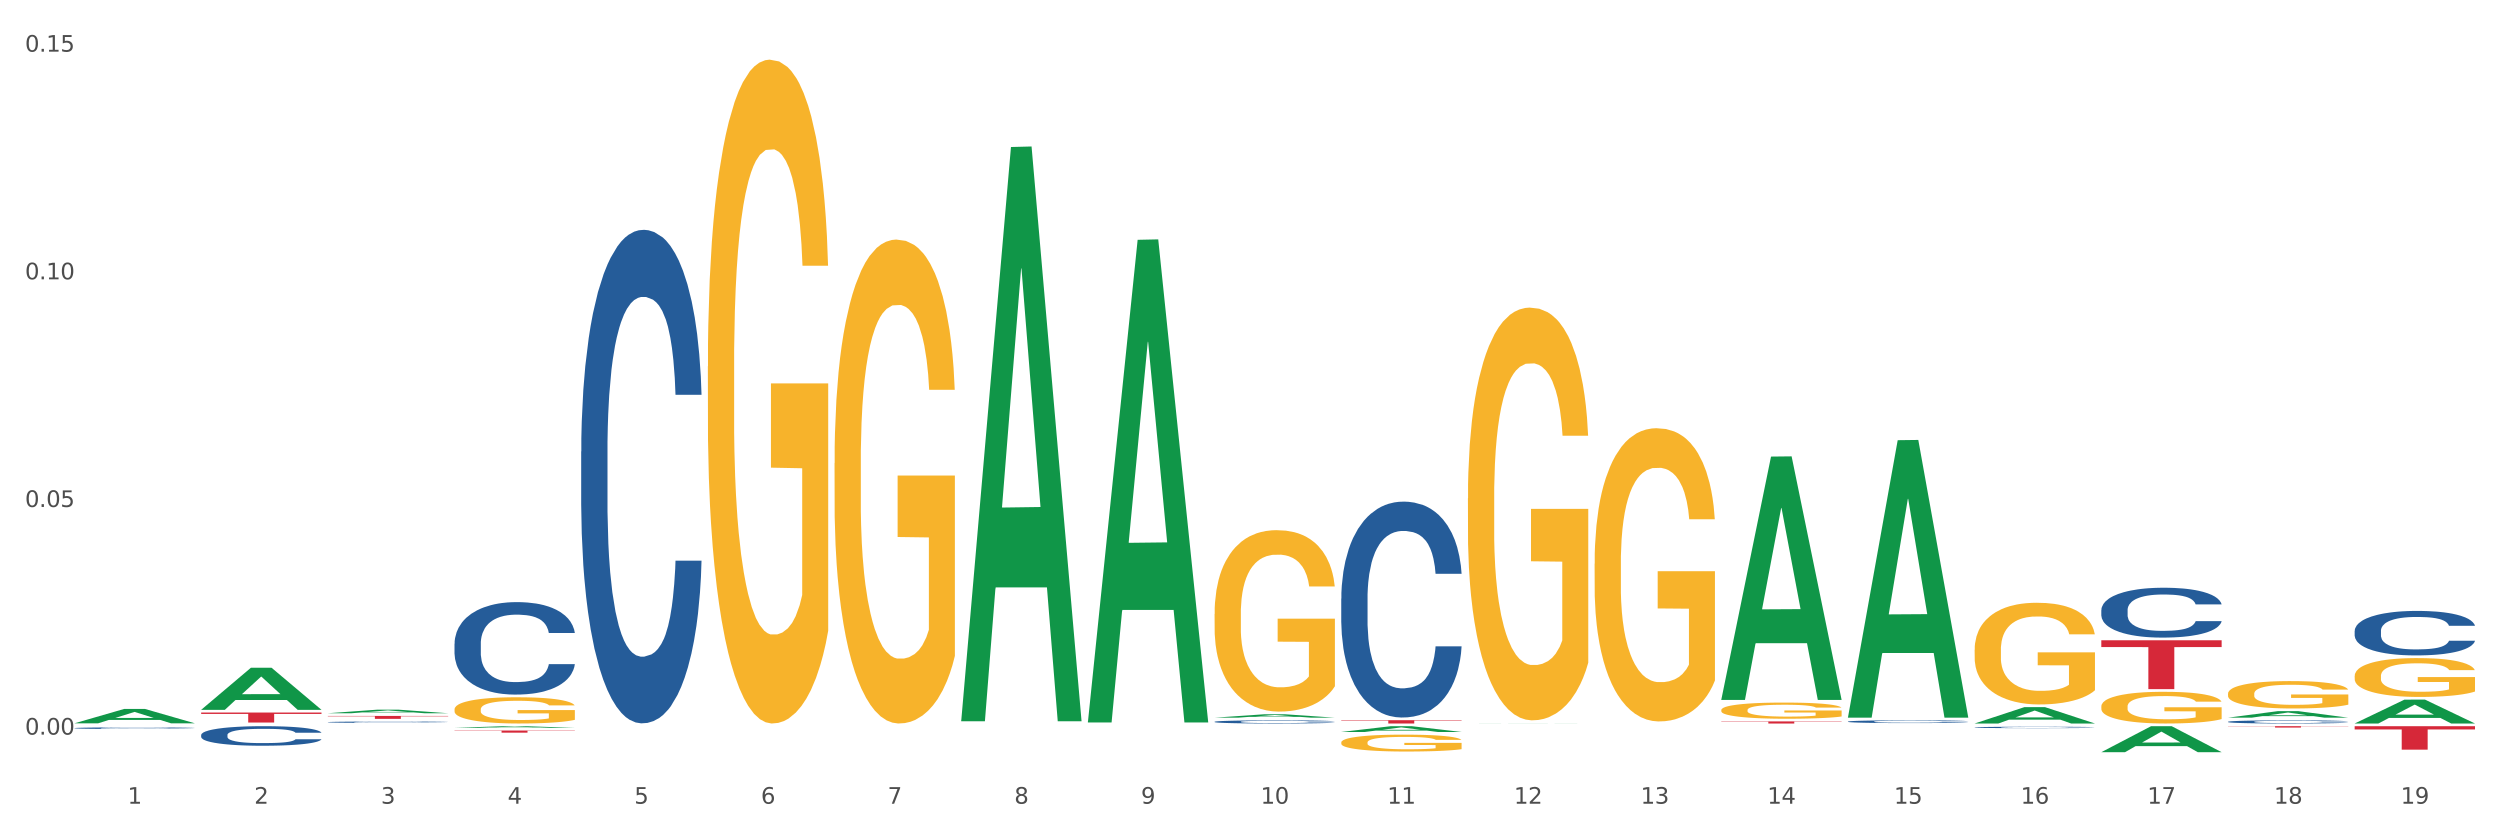 <?xml version="1.0" encoding="utf-8" standalone="no"?>
<!DOCTYPE svg PUBLIC "-//W3C//DTD SVG 1.1//EN"
  "http://www.w3.org/Graphics/SVG/1.1/DTD/svg11.dtd">
<svg xmlns:xlink="http://www.w3.org/1999/xlink" width="1080pt" height="360pt" viewBox="0 0 1080 360" xmlns="http://www.w3.org/2000/svg" version="1.1">
 <rect x="0" y="0" width="1080" height="360" fill="#333333" stroke="none"/>
 <defs>
  <style type="text/css">*{stroke-linejoin: round; stroke-linecap: butt}</style>
 </defs>
 <g id="figure_1">
  <g id="patch_1">
   <path d="M 0 360 
L 1080 360 
L 1080 0 
L 0 0 
z
" style="fill: #ffffff; stroke: #ffffff; stroke-linejoin: miter"/>
  </g>
  <g id="axes_1">
   <g id="matplotlib.axis_1">
    <g id="xtick_1">
     <g id="text_1">
      <!-- 1 -->
      <g style="fill: #4d4d4d" transform="translate(55.115 347.204) scale(0.096 -0.096)">
       <defs>
        <path id="DejaVuSans-31" d="M 794 531 
L 1825 531 
L 1825 4091 
L 703 3866 
L 703 4441 
L 1819 4666 
L 2450 4666 
L 2450 531 
L 3481 531 
L 3481 0 
L 794 0 
L 794 531 
z
" transform="scale(0.016)"/>
       </defs>
       <use xlink:href="#DejaVuSans-31"/>
      </g>
     </g>
    </g>
    <g id="xtick_2">
     <g id="text_2">
      <!-- 2 -->
      <g style="fill: #4d4d4d" transform="translate(109.839 347.204) scale(0.096 -0.096)">
       <defs>
        <path id="DejaVuSans-32" d="M 1228 531 
L 3431 531 
L 3431 0 
L 469 0 
L 469 531 
Q 828 903 1448 1529 
Q 2069 2156 2228 2338 
Q 2531 2678 2651 2914 
Q 2772 3150 2772 3378 
Q 2772 3750 2511 3984 
Q 2250 4219 1831 4219 
Q 1534 4219 1204 4116 
Q 875 4013 500 3803 
L 500 4441 
Q 881 4594 1212 4672 
Q 1544 4750 1819 4750 
Q 2544 4750 2975 4387 
Q 3406 4025 3406 3419 
Q 3406 3131 3298 2873 
Q 3191 2616 2906 2266 
Q 2828 2175 2409 1742 
Q 1991 1309 1228 531 
z
" transform="scale(0.016)"/>
       </defs>
       <use xlink:href="#DejaVuSans-32"/>
      </g>
     </g>
    </g>
    <g id="xtick_3">
     <g id="text_3">
      <!-- 3 -->
      <g style="fill: #4d4d4d" transform="translate(164.564 347.204) scale(0.096 -0.096)">
       <defs>
        <path id="DejaVuSans-33" d="M 2597 2516 
Q 3050 2419 3304 2112 
Q 3559 1806 3559 1356 
Q 3559 666 3084 287 
Q 2609 -91 1734 -91 
Q 1441 -91 1130 -33 
Q 819 25 488 141 
L 488 750 
Q 750 597 1062 519 
Q 1375 441 1716 441 
Q 2309 441 2620 675 
Q 2931 909 2931 1356 
Q 2931 1769 2642 2001 
Q 2353 2234 1838 2234 
L 1294 2234 
L 1294 2753 
L 1863 2753 
Q 2328 2753 2575 2939 
Q 2822 3125 2822 3475 
Q 2822 3834 2567 4026 
Q 2313 4219 1838 4219 
Q 1578 4219 1281 4162 
Q 984 4106 628 3988 
L 628 4550 
Q 988 4650 1302 4700 
Q 1616 4750 1894 4750 
Q 2613 4750 3031 4423 
Q 3450 4097 3450 3541 
Q 3450 3153 3228 2886 
Q 3006 2619 2597 2516 
z
" transform="scale(0.016)"/>
       </defs>
       <use xlink:href="#DejaVuSans-33"/>
      </g>
     </g>
    </g>
    <g id="xtick_4">
     <g id="text_4">
      <!-- 4 -->
      <g style="fill: #4d4d4d" transform="translate(219.288 347.204) scale(0.096 -0.096)">
       <defs>
        <path id="DejaVuSans-34" d="M 2419 4116 
L 825 1625 
L 2419 1625 
L 2419 4116 
z
M 2253 4666 
L 3047 4666 
L 3047 1625 
L 3713 1625 
L 3713 1100 
L 3047 1100 
L 3047 0 
L 2419 0 
L 2419 1100 
L 313 1100 
L 313 1709 
L 2253 4666 
z
" transform="scale(0.016)"/>
       </defs>
       <use xlink:href="#DejaVuSans-34"/>
      </g>
     </g>
    </g>
    <g id="xtick_5">
     <g id="text_5">
      <!-- 5 -->
      <g style="fill: #4d4d4d" transform="translate(274.012 347.204) scale(0.096 -0.096)">
       <defs>
        <path id="DejaVuSans-35" d="M 691 4666 
L 3169 4666 
L 3169 4134 
L 1269 4134 
L 1269 2991 
Q 1406 3038 1543 3061 
Q 1681 3084 1819 3084 
Q 2600 3084 3056 2656 
Q 3513 2228 3513 1497 
Q 3513 744 3044 326 
Q 2575 -91 1722 -91 
Q 1428 -91 1123 -41 
Q 819 9 494 109 
L 494 744 
Q 775 591 1075 516 
Q 1375 441 1709 441 
Q 2250 441 2565 725 
Q 2881 1009 2881 1497 
Q 2881 1984 2565 2268 
Q 2250 2553 1709 2553 
Q 1456 2553 1204 2497 
Q 953 2441 691 2322 
L 691 4666 
z
" transform="scale(0.016)"/>
       </defs>
       <use xlink:href="#DejaVuSans-35"/>
      </g>
     </g>
    </g>
    <g id="xtick_6">
     <g id="text_6">
      <!-- 6 -->
      <g style="fill: #4d4d4d" transform="translate(328.736 347.204) scale(0.096 -0.096)">
       <defs>
        <path id="DejaVuSans-36" d="M 2113 2584 
Q 1688 2584 1439 2293 
Q 1191 2003 1191 1497 
Q 1191 994 1439 701 
Q 1688 409 2113 409 
Q 2538 409 2786 701 
Q 3034 994 3034 1497 
Q 3034 2003 2786 2293 
Q 2538 2584 2113 2584 
z
M 3366 4563 
L 3366 3988 
Q 3128 4100 2886 4159 
Q 2644 4219 2406 4219 
Q 1781 4219 1451 3797 
Q 1122 3375 1075 2522 
Q 1259 2794 1537 2939 
Q 1816 3084 2150 3084 
Q 2853 3084 3261 2657 
Q 3669 2231 3669 1497 
Q 3669 778 3244 343 
Q 2819 -91 2113 -91 
Q 1303 -91 875 529 
Q 447 1150 447 2328 
Q 447 3434 972 4092 
Q 1497 4750 2381 4750 
Q 2619 4750 2861 4703 
Q 3103 4656 3366 4563 
z
" transform="scale(0.016)"/>
       </defs>
       <use xlink:href="#DejaVuSans-36"/>
      </g>
     </g>
    </g>
    <g id="xtick_7">
     <g id="text_7">
      <!-- 7 -->
      <g style="fill: #4d4d4d" transform="translate(383.461 347.204) scale(0.096 -0.096)">
       <defs>
        <path id="DejaVuSans-37" d="M 525 4666 
L 3525 4666 
L 3525 4397 
L 1831 0 
L 1172 0 
L 2766 4134 
L 525 4134 
L 525 4666 
z
" transform="scale(0.016)"/>
       </defs>
       <use xlink:href="#DejaVuSans-37"/>
      </g>
     </g>
    </g>
    <g id="xtick_8">
     <g id="text_8">
      <!-- 8 -->
      <g style="fill: #4d4d4d" transform="translate(438.185 347.204) scale(0.096 -0.096)">
       <defs>
        <path id="DejaVuSans-38" d="M 2034 2216 
Q 1584 2216 1326 1975 
Q 1069 1734 1069 1313 
Q 1069 891 1326 650 
Q 1584 409 2034 409 
Q 2484 409 2743 651 
Q 3003 894 3003 1313 
Q 3003 1734 2745 1975 
Q 2488 2216 2034 2216 
z
M 1403 2484 
Q 997 2584 770 2862 
Q 544 3141 544 3541 
Q 544 4100 942 4425 
Q 1341 4750 2034 4750 
Q 2731 4750 3128 4425 
Q 3525 4100 3525 3541 
Q 3525 3141 3298 2862 
Q 3072 2584 2669 2484 
Q 3125 2378 3379 2068 
Q 3634 1759 3634 1313 
Q 3634 634 3220 271 
Q 2806 -91 2034 -91 
Q 1263 -91 848 271 
Q 434 634 434 1313 
Q 434 1759 690 2068 
Q 947 2378 1403 2484 
z
M 1172 3481 
Q 1172 3119 1398 2916 
Q 1625 2713 2034 2713 
Q 2441 2713 2670 2916 
Q 2900 3119 2900 3481 
Q 2900 3844 2670 4047 
Q 2441 4250 2034 4250 
Q 1625 4250 1398 4047 
Q 1172 3844 1172 3481 
z
" transform="scale(0.016)"/>
       </defs>
       <use xlink:href="#DejaVuSans-38"/>
      </g>
     </g>
    </g>
    <g id="xtick_9">
     <g id="text_9">
      <!-- 9 -->
      <g style="fill: #4d4d4d" transform="translate(492.909 347.204) scale(0.096 -0.096)">
       <defs>
        <path id="DejaVuSans-39" d="M 703 97 
L 703 672 
Q 941 559 1184 500 
Q 1428 441 1663 441 
Q 2288 441 2617 861 
Q 2947 1281 2994 2138 
Q 2813 1869 2534 1725 
Q 2256 1581 1919 1581 
Q 1219 1581 811 2004 
Q 403 2428 403 3163 
Q 403 3881 828 4315 
Q 1253 4750 1959 4750 
Q 2769 4750 3195 4129 
Q 3622 3509 3622 2328 
Q 3622 1225 3098 567 
Q 2575 -91 1691 -91 
Q 1453 -91 1209 -44 
Q 966 3 703 97 
z
M 1959 2075 
Q 2384 2075 2632 2365 
Q 2881 2656 2881 3163 
Q 2881 3666 2632 3958 
Q 2384 4250 1959 4250 
Q 1534 4250 1286 3958 
Q 1038 3666 1038 3163 
Q 1038 2656 1286 2365 
Q 1534 2075 1959 2075 
z
" transform="scale(0.016)"/>
       </defs>
       <use xlink:href="#DejaVuSans-39"/>
      </g>
     </g>
    </g>
    <g id="xtick_10">
     <g id="text_10">
      <!-- 10 -->
      <g style="fill: #4d4d4d" transform="translate(544.58 347.204) scale(0.096 -0.096)">
       <defs>
        <path id="DejaVuSans-30" d="M 2034 4250 
Q 1547 4250 1301 3770 
Q 1056 3291 1056 2328 
Q 1056 1369 1301 889 
Q 1547 409 2034 409 
Q 2525 409 2770 889 
Q 3016 1369 3016 2328 
Q 3016 3291 2770 3770 
Q 2525 4250 2034 4250 
z
M 2034 4750 
Q 2819 4750 3233 4129 
Q 3647 3509 3647 2328 
Q 3647 1150 3233 529 
Q 2819 -91 2034 -91 
Q 1250 -91 836 529 
Q 422 1150 422 2328 
Q 422 3509 836 4129 
Q 1250 4750 2034 4750 
z
" transform="scale(0.016)"/>
       </defs>
       <use xlink:href="#DejaVuSans-31"/>
       <use xlink:href="#DejaVuSans-30" transform="translate(63.623 0)"/>
      </g>
     </g>
    </g>
    <g id="xtick_11">
     <g id="text_11">
      <!-- 11 -->
      <g style="fill: #4d4d4d" transform="translate(599.304 347.204) scale(0.096 -0.096)">
       <use xlink:href="#DejaVuSans-31"/>
       <use xlink:href="#DejaVuSans-31" transform="translate(63.623 0)"/>
      </g>
     </g>
    </g>
    <g id="xtick_12">
     <g id="text_12">
      <!-- 12 -->
      <g style="fill: #4d4d4d" transform="translate(654.028 347.204) scale(0.096 -0.096)">
       <use xlink:href="#DejaVuSans-31"/>
       <use xlink:href="#DejaVuSans-32" transform="translate(63.623 0)"/>
      </g>
     </g>
    </g>
    <g id="xtick_13">
     <g id="text_13">
      <!-- 13 -->
      <g style="fill: #4d4d4d" transform="translate(708.752 347.204) scale(0.096 -0.096)">
       <use xlink:href="#DejaVuSans-31"/>
       <use xlink:href="#DejaVuSans-33" transform="translate(63.623 0)"/>
      </g>
     </g>
    </g>
    <g id="xtick_14">
     <g id="text_14">
      <!-- 14 -->
      <g style="fill: #4d4d4d" transform="translate(763.477 347.204) scale(0.096 -0.096)">
       <use xlink:href="#DejaVuSans-31"/>
       <use xlink:href="#DejaVuSans-34" transform="translate(63.623 0)"/>
      </g>
     </g>
    </g>
    <g id="xtick_15">
     <g id="text_15">
      <!-- 15 -->
      <g style="fill: #4d4d4d" transform="translate(818.201 347.204) scale(0.096 -0.096)">
       <use xlink:href="#DejaVuSans-31"/>
       <use xlink:href="#DejaVuSans-35" transform="translate(63.623 0)"/>
      </g>
     </g>
    </g>
    <g id="xtick_16">
     <g id="text_16">
      <!-- 16 -->
      <g style="fill: #4d4d4d" transform="translate(872.925 347.204) scale(0.096 -0.096)">
       <use xlink:href="#DejaVuSans-31"/>
       <use xlink:href="#DejaVuSans-36" transform="translate(63.623 0)"/>
      </g>
     </g>
    </g>
    <g id="xtick_17">
     <g id="text_17">
      <!-- 17 -->
      <g style="fill: #4d4d4d" transform="translate(927.649 347.204) scale(0.096 -0.096)">
       <use xlink:href="#DejaVuSans-31"/>
       <use xlink:href="#DejaVuSans-37" transform="translate(63.623 0)"/>
      </g>
     </g>
    </g>
    <g id="xtick_18">
     <g id="text_18">
      <!-- 18 -->
      <g style="fill: #4d4d4d" transform="translate(982.374 347.204) scale(0.096 -0.096)">
       <use xlink:href="#DejaVuSans-31"/>
       <use xlink:href="#DejaVuSans-38" transform="translate(63.623 0)"/>
      </g>
     </g>
    </g>
    <g id="xtick_19">
     <g id="text_19">
      <!-- 19 -->
      <g style="fill: #4d4d4d" transform="translate(1037.098 347.204) scale(0.096 -0.096)">
       <use xlink:href="#DejaVuSans-31"/>
       <use xlink:href="#DejaVuSans-39" transform="translate(63.623 0)"/>
      </g>
     </g>
    </g>
    <g id="xtick_20"/>
    <g id="xtick_21"/>
    <g id="xtick_22"/>
    <g id="xtick_23"/>
    <g id="xtick_24"/>
    <g id="xtick_25"/>
    <g id="xtick_26"/>
    <g id="xtick_27"/>
    <g id="xtick_28"/>
    <g id="xtick_29"/>
    <g id="xtick_30"/>
    <g id="xtick_31"/>
    <g id="xtick_32"/>
    <g id="xtick_33"/>
    <g id="xtick_34"/>
    <g id="xtick_35"/>
    <g id="xtick_36"/>
    <g id="xtick_37"/>
   </g>
   <g id="matplotlib.axis_2">
    <g id="ytick_1">
     <g id="text_20">
      <!-- 0.00 -->
      <g style="fill: #4d4d4d" transform="translate(10.8 317.354) scale(0.096 -0.096)">
       <defs>
        <path id="DejaVuSans-2e" d="M 684 794 
L 1344 794 
L 1344 0 
L 684 0 
L 684 794 
z
" transform="scale(0.016)"/>
       </defs>
       <use xlink:href="#DejaVuSans-30"/>
       <use xlink:href="#DejaVuSans-2e" transform="translate(63.623 0)"/>
       <use xlink:href="#DejaVuSans-30" transform="translate(95.41 0)"/>
       <use xlink:href="#DejaVuSans-30" transform="translate(159.033 0)"/>
      </g>
     </g>
    </g>
    <g id="ytick_2">
     <g id="text_21">
      <!-- 0.05 -->
      <g style="fill: #4d4d4d" transform="translate(10.8 219.012) scale(0.096 -0.096)">
       <use xlink:href="#DejaVuSans-30"/>
       <use xlink:href="#DejaVuSans-2e" transform="translate(63.623 0)"/>
       <use xlink:href="#DejaVuSans-30" transform="translate(95.41 0)"/>
       <use xlink:href="#DejaVuSans-35" transform="translate(159.033 0)"/>
      </g>
     </g>
    </g>
    <g id="ytick_3">
     <g id="text_22">
      <!-- 0.10 -->
      <g style="fill: #4d4d4d" transform="translate(10.8 120.669) scale(0.096 -0.096)">
       <use xlink:href="#DejaVuSans-30"/>
       <use xlink:href="#DejaVuSans-2e" transform="translate(63.623 0)"/>
       <use xlink:href="#DejaVuSans-31" transform="translate(95.41 0)"/>
       <use xlink:href="#DejaVuSans-30" transform="translate(159.033 0)"/>
      </g>
     </g>
    </g>
    <g id="ytick_4">
     <g id="text_23">
      <!-- 0.15 -->
      <g style="fill: #4d4d4d" transform="translate(10.8 22.327) scale(0.096 -0.096)">
       <use xlink:href="#DejaVuSans-30"/>
       <use xlink:href="#DejaVuSans-2e" transform="translate(63.623 0)"/>
       <use xlink:href="#DejaVuSans-31" transform="translate(95.41 0)"/>
       <use xlink:href="#DejaVuSans-35" transform="translate(159.033 0)"/>
      </g>
     </g>
    </g>
    <g id="ytick_5"/>
    <g id="ytick_6"/>
    <g id="ytick_7"/>
   </g>
   <g id="PolyCollection_1">
    <path d="M 32.175 312.457 
L 32.229 312.451 
L 53.667 306.252 
L 62.564 306.246 
L 84.163 312.469 
L 73.873 312.469 
L 69.21 311.02 
L 47.075 311.02 
L 46.914 311.043 
L 42.412 312.469 
L 32.175 312.469 
L 32.175 312.457 
L 49.862 310.155 
L 66.423 310.149 
L 58.223 307.572 
L 58.115 307.561 
L 58.008 307.578 
L 49.808 310.149 
L 49.862 310.155 
L 32.175 312.457 
z
" clip-path="url(#p29e8f7b342)" style="fill: #109648"/>
    <path d="M 86.899 306.617 
L 86.953 306.6 
L 108.391 288.467 
L 117.288 288.45 
L 138.887 306.651 
L 128.597 306.651 
L 123.934 302.413 
L 101.799 302.413 
L 101.638 302.481 
L 97.136 306.651 
L 86.899 306.651 
L 86.899 306.617 
L 104.586 299.884 
L 121.147 299.867 
L 112.947 292.33 
L 112.84 292.295 
L 112.733 292.347 
L 104.532 299.867 
L 104.586 299.884 
L 86.899 306.617 
z
" clip-path="url(#p29e8f7b342)" style="fill: #109648"/>
    <path d="M 141.624 308.118 
L 141.677 308.117 
L 163.116 306.567 
L 172.012 306.566 
L 193.612 308.121 
L 183.321 308.121 
L 178.658 307.759 
L 156.523 307.759 
L 156.362 307.765 
L 151.86 308.121 
L 141.624 308.121 
L 141.624 308.118 
L 159.31 307.543 
L 175.871 307.541 
L 167.671 306.897 
L 167.564 306.894 
L 167.457 306.899 
L 159.257 307.541 
L 159.31 307.543 
L 141.624 308.118 
z
" clip-path="url(#p29e8f7b342)" style="fill: #109648"/>
    <path d="M 196.348 314.433 
L 196.401 314.432 
L 217.84 313.708 
L 226.737 313.707 
L 248.336 314.434 
L 238.045 314.434 
L 233.383 314.265 
L 211.247 314.265 
L 211.087 314.268 
L 206.585 314.434 
L 196.348 314.434 
L 196.348 314.433 
L 214.034 314.164 
L 230.596 314.163 
L 222.395 313.862 
L 222.288 313.861 
L 222.181 313.863 
L 213.981 314.163 
L 214.034 314.164 
L 196.348 314.433 
z
" clip-path="url(#p29e8f7b342)" style="fill: #109648"/>
    <path d="M 415.245 311.126 
L 415.299 310.893 
L 436.737 63.511 
L 445.634 63.278 
L 467.233 311.592 
L 456.943 311.592 
L 452.28 253.769 
L 430.145 253.769 
L 429.984 254.702 
L 425.482 311.592 
L 415.245 311.592 
L 415.245 311.126 
L 432.932 219.261 
L 449.493 219.028 
L 441.293 116.205 
L 441.185 115.739 
L 441.078 116.438 
L 432.878 219.028 
L 432.932 219.261 
L 415.245 311.126 
z
" clip-path="url(#p29e8f7b342)" style="fill: #109648"/>
    <path d="M 469.969 311.707 
L 470.023 311.511 
L 491.461 103.6 
L 500.358 103.404 
L 521.957 312.099 
L 511.667 312.099 
L 507.004 263.501 
L 484.869 263.501 
L 484.708 264.285 
L 480.206 312.099 
L 469.969 312.099 
L 469.969 311.707 
L 487.656 234.5 
L 504.217 234.304 
L 496.017 147.886 
L 495.91 147.494 
L 495.802 148.082 
L 487.602 234.304 
L 487.656 234.5 
L 469.969 311.707 
z
" clip-path="url(#p29e8f7b342)" style="fill: #109648"/>
    <path d="M 524.693 310.033 
L 524.747 310.032 
L 546.185 308.563 
L 555.082 308.561 
L 576.682 310.036 
L 566.391 310.036 
L 561.728 309.693 
L 539.593 309.693 
L 539.432 309.698 
L 534.93 310.036 
L 524.693 310.036 
L 524.693 310.033 
L 542.38 309.488 
L 558.941 309.486 
L 550.741 308.876 
L 550.634 308.873 
L 550.527 308.877 
L 542.327 309.486 
L 542.38 309.488 
L 524.693 310.033 
z
" clip-path="url(#p29e8f7b342)" style="fill: #109648"/>
    <path d="M 907.763 305.187 
L 907.825 305.175 
L 907.825 304.724 
L 907.948 304.336 
L 908.561 303.398 
L 909.482 302.623 
L 910.157 302.21 
L 910.832 301.872 
L 911.63 301.534 
L 912.612 301.184 
L 914.392 300.671 
L 915.497 300.408 
L 916.847 300.133 
L 919.303 299.733 
L 921.083 299.508 
L 922.924 299.32 
L 925.932 299.095 
L 927.896 298.995 
L 929.983 298.92 
L 932.499 298.87 
L 934.402 298.857 
L 938.576 298.895 
L 942.136 299.007 
L 943.854 299.095 
L 946.064 299.245 
L 947.23 299.345 
L 949.133 299.545 
L 951.097 299.808 
L 952.447 300.033 
L 954.473 300.458 
L 956.007 300.884 
L 957.419 301.409 
L 958.156 301.772 
L 958.708 302.11 
L 959.199 302.497 
L 959.69 303.11 
L 948.642 303.11 
L 948.212 302.673 
L 947.537 302.26 
L 946.555 301.859 
L 945.696 301.609 
L 944.223 301.296 
L 942.872 301.096 
L 941.46 300.946 
L 939.742 300.821 
L 938.392 300.759 
L 936.489 300.709 
L 932.745 300.721 
L 930.228 300.821 
L 928.51 300.946 
L 927.405 301.059 
L 926.423 301.184 
L 925.318 301.359 
L 924.029 301.622 
L 923.108 301.859 
L 922.187 302.16 
L 921.451 302.46 
L 920.776 302.81 
L 920.223 303.185 
L 919.794 303.573 
L 919.425 304.049 
L 919.119 304.837 
L 919.119 306.551 
L 919.241 306.938 
L 919.548 307.451 
L 919.916 307.839 
L 920.53 308.302 
L 921.083 308.615 
L 922.126 309.065 
L 923.292 309.44 
L 924.213 309.678 
L 925.134 309.878 
L 926.73 310.153 
L 928.51 310.379 
L 930.044 310.516 
L 932.131 310.641 
L 933.543 310.691 
L 934.77 310.716 
L 937.778 310.716 
L 939.926 310.679 
L 942.32 310.591 
L 944.161 310.479 
L 945.696 310.341 
L 947.414 310.116 
L 948.519 309.903 
L 948.519 307.289 
L 935.016 307.276 
L 935.016 305.537 
L 959.751 305.537 
L 959.751 310.641 
L 958.708 310.904 
L 957.542 311.142 
L 956.314 311.354 
L 954.473 311.617 
L 952.263 311.867 
L 950.299 312.042 
L 948.212 312.192 
L 945.757 312.33 
L 942.565 312.455 
L 940.601 312.505 
L 938.146 312.543 
L 935.261 312.555 
L 932.745 312.53 
L 930.29 312.468 
L 927.712 312.355 
L 925.195 312.192 
L 923.292 312.03 
L 921.39 311.83 
L 919.364 311.567 
L 917.768 311.317 
L 916.541 311.092 
L 915.19 310.804 
L 913.717 310.429 
L 912.612 310.091 
L 911.63 309.741 
L 910.587 309.29 
L 909.85 308.902 
L 909.114 308.415 
L 908.684 308.052 
L 908.193 307.489 
L 907.825 306.701 
L 907.763 305.187 
z
" clip-path="url(#p29e8f7b342)" style="fill: #f7b32b"/>
    <path d="M 853.039 280.695 
L 853.1 280.655 
L 853.1 279.21 
L 853.223 277.967 
L 853.837 274.957 
L 854.758 272.47 
L 855.433 271.146 
L 856.108 270.062 
L 856.906 268.979 
L 857.888 267.856 
L 859.668 266.211 
L 860.773 265.368 
L 862.123 264.485 
L 864.578 263.202 
L 866.358 262.479 
L 868.2 261.877 
L 871.207 261.155 
L 873.171 260.834 
L 875.258 260.594 
L 877.775 260.433 
L 879.678 260.393 
L 883.851 260.513 
L 887.411 260.874 
L 889.13 261.155 
L 891.34 261.637 
L 892.506 261.958 
L 894.409 262.6 
L 896.373 263.442 
L 897.723 264.164 
L 899.749 265.529 
L 901.283 266.893 
L 902.695 268.578 
L 903.431 269.741 
L 903.984 270.825 
L 904.475 272.069 
L 904.966 274.035 
L 893.918 274.035 
L 893.488 272.63 
L 892.813 271.306 
L 891.831 270.022 
L 890.971 269.22 
L 889.498 268.217 
L 888.148 267.575 
L 886.736 267.093 
L 885.018 266.692 
L 883.667 266.492 
L 881.765 266.331 
L 878.02 266.371 
L 875.504 266.692 
L 873.785 267.093 
L 872.68 267.454 
L 871.698 267.856 
L 870.594 268.417 
L 869.305 269.26 
L 868.384 270.022 
L 867.463 270.985 
L 866.727 271.948 
L 866.051 273.072 
L 865.499 274.275 
L 865.069 275.519 
L 864.701 277.044 
L 864.394 279.571 
L 864.394 285.068 
L 864.517 286.312 
L 864.824 287.957 
L 865.192 289.201 
L 865.806 290.685 
L 866.358 291.688 
L 867.402 293.133 
L 868.568 294.337 
L 869.489 295.099 
L 870.409 295.741 
L 872.005 296.624 
L 873.785 297.346 
L 875.32 297.787 
L 877.407 298.188 
L 878.818 298.349 
L 880.046 298.429 
L 883.053 298.429 
L 885.202 298.309 
L 887.596 298.028 
L 889.437 297.667 
L 890.971 297.225 
L 892.69 296.503 
L 893.795 295.821 
L 893.795 287.435 
L 880.291 287.395 
L 880.291 281.818 
L 905.027 281.818 
L 905.027 298.188 
L 903.984 299.031 
L 902.818 299.793 
L 901.59 300.475 
L 899.749 301.318 
L 897.539 302.12 
L 895.575 302.682 
L 893.488 303.163 
L 891.033 303.605 
L 887.841 304.006 
L 885.877 304.167 
L 883.422 304.287 
L 880.537 304.327 
L 878.02 304.247 
L 875.565 304.046 
L 872.987 303.685 
L 870.471 303.163 
L 868.568 302.642 
L 866.665 302 
L 864.64 301.157 
L 863.044 300.355 
L 861.816 299.633 
L 860.466 298.71 
L 858.993 297.506 
L 857.888 296.423 
L 856.906 295.299 
L 855.863 293.855 
L 855.126 292.611 
L 854.389 291.046 
L 853.96 289.883 
L 853.469 288.077 
L 853.1 285.55 
L 853.039 280.695 
z
" clip-path="url(#p29e8f7b342)" style="fill: #f7b32b"/>
    <path d="M 798.315 309.799 
L 798.368 309.686 
L 819.807 190.163 
L 828.704 190.051 
L 850.303 310.024 
L 840.012 310.024 
L 835.35 282.087 
L 813.215 282.087 
L 813.054 282.537 
L 808.552 310.024 
L 798.315 310.024 
L 798.315 309.799 
L 816.002 265.414 
L 832.563 265.302 
L 824.362 215.622 
L 824.255 215.397 
L 824.148 215.735 
L 815.948 265.302 
L 816.002 265.414 
L 798.315 309.799 
z
" clip-path="url(#p29e8f7b342)" style="fill: #109648"/>
    <path d="M 743.591 302.161 
L 743.644 302.062 
L 765.083 197.243 
L 773.979 197.144 
L 795.579 302.358 
L 785.288 302.358 
L 780.625 277.858 
L 758.49 277.858 
L 758.329 278.253 
L 753.827 302.358 
L 743.591 302.358 
L 743.591 302.161 
L 761.277 263.236 
L 777.838 263.138 
L 769.638 219.57 
L 769.531 219.373 
L 769.424 219.669 
L 761.224 263.138 
L 761.277 263.236 
L 743.591 302.161 
z
" clip-path="url(#p29e8f7b342)" style="fill: #109648"/>
    <path d="M 907.763 324.928 
L 907.817 324.918 
L 929.255 313.718 
L 938.152 313.707 
L 959.751 324.95 
L 949.461 324.95 
L 944.798 322.332 
L 922.663 322.332 
L 922.502 322.374 
L 918 324.95 
L 907.763 324.95 
L 907.763 324.928 
L 925.45 320.769 
L 942.011 320.759 
L 933.811 316.103 
L 933.704 316.082 
L 933.597 316.114 
L 925.396 320.759 
L 925.45 320.769 
L 907.763 324.928 
z
" clip-path="url(#p29e8f7b342)" style="fill: #109648"/>
    <path d="M 962.488 310.034 
L 962.541 310.031 
L 983.98 307.219 
L 992.877 307.216 
L 1014.476 310.039 
L 1004.185 310.039 
L 999.522 309.382 
L 977.387 309.382 
L 977.227 309.392 
L 972.724 310.039 
L 962.488 310.039 
L 962.488 310.034 
L 980.174 308.99 
L 996.735 308.987 
L 988.535 307.818 
L 988.428 307.813 
L 988.321 307.821 
L 980.121 308.987 
L 980.174 308.99 
L 962.488 310.034 
z
" clip-path="url(#p29e8f7b342)" style="fill: #109648"/>
    <path d="M 524.693 265.249 
L 524.755 265.178 
L 524.755 262.601 
L 524.878 260.382 
L 525.491 255.013 
L 526.412 250.575 
L 527.087 248.213 
L 527.762 246.28 
L 528.56 244.348 
L 529.542 242.344 
L 531.322 239.409 
L 532.427 237.906 
L 533.778 236.331 
L 536.233 234.04 
L 538.013 232.752 
L 539.854 231.678 
L 542.862 230.39 
L 544.826 229.817 
L 546.913 229.388 
L 549.429 229.101 
L 551.332 229.03 
L 555.506 229.244 
L 559.066 229.889 
L 560.784 230.39 
L 562.994 231.249 
L 564.16 231.821 
L 566.063 232.967 
L 568.027 234.47 
L 569.377 235.758 
L 571.403 238.192 
L 572.937 240.626 
L 574.349 243.632 
L 575.086 245.708 
L 575.638 247.641 
L 576.129 249.859 
L 576.62 253.367 
L 565.572 253.367 
L 565.142 250.862 
L 564.467 248.499 
L 563.485 246.209 
L 562.626 244.777 
L 561.153 242.988 
L 559.802 241.843 
L 558.391 240.984 
L 556.672 240.268 
L 555.322 239.91 
L 553.419 239.624 
L 549.675 239.695 
L 547.158 240.268 
L 545.44 240.984 
L 544.335 241.628 
L 543.353 242.344 
L 542.248 243.346 
L 540.959 244.849 
L 540.038 246.209 
L 539.118 247.927 
L 538.381 249.645 
L 537.706 251.649 
L 537.153 253.796 
L 536.724 256.015 
L 536.355 258.735 
L 536.049 263.245 
L 536.049 273.051 
L 536.171 275.27 
L 536.478 278.205 
L 536.847 280.424 
L 537.46 283.072 
L 538.013 284.862 
L 539.056 287.439 
L 540.222 289.586 
L 541.143 290.946 
L 542.064 292.092 
L 543.66 293.666 
L 545.44 294.955 
L 546.974 295.742 
L 549.061 296.458 
L 550.473 296.744 
L 551.7 296.887 
L 554.708 296.887 
L 556.856 296.673 
L 559.25 296.172 
L 561.091 295.527 
L 562.626 294.74 
L 564.344 293.452 
L 565.449 292.235 
L 565.449 277.275 
L 551.946 277.203 
L 551.946 267.253 
L 576.682 267.253 
L 576.682 296.458 
L 575.638 297.961 
L 574.472 299.321 
L 573.244 300.538 
L 571.403 302.041 
L 569.193 303.473 
L 567.229 304.475 
L 565.142 305.334 
L 562.687 306.121 
L 559.495 306.837 
L 557.531 307.123 
L 555.076 307.338 
L 552.191 307.41 
L 549.675 307.266 
L 547.22 306.909 
L 544.642 306.264 
L 542.125 305.334 
L 540.222 304.403 
L 538.32 303.258 
L 536.294 301.755 
L 534.698 300.323 
L 533.471 299.035 
L 532.12 297.388 
L 530.647 295.241 
L 529.542 293.308 
L 528.56 291.304 
L 527.517 288.727 
L 526.78 286.508 
L 526.044 283.717 
L 525.614 281.641 
L 525.123 278.42 
L 524.755 273.91 
L 524.693 265.249 
z
" clip-path="url(#p29e8f7b342)" style="fill: #f7b32b"/>
    <path d="M 360.521 200.097 
L 360.582 199.906 
L 360.582 193.033 
L 360.705 187.114 
L 361.319 172.794 
L 362.239 160.956 
L 362.914 154.656 
L 363.59 149.501 
L 364.388 144.345 
L 365.37 138.999 
L 367.15 131.171 
L 368.254 127.162 
L 369.605 122.961 
L 372.06 116.851 
L 373.84 113.415 
L 375.681 110.551 
L 378.689 107.114 
L 380.653 105.586 
L 382.74 104.441 
L 385.256 103.677 
L 387.159 103.486 
L 391.333 104.059 
L 394.893 105.777 
L 396.612 107.114 
L 398.821 109.405 
L 399.987 110.933 
L 401.89 113.987 
L 403.854 117.997 
L 405.205 121.434 
L 407.23 127.925 
L 408.765 134.417 
L 410.176 142.436 
L 410.913 147.973 
L 411.465 153.128 
L 411.956 159.047 
L 412.447 168.403 
L 401.399 168.403 
L 400.969 161.72 
L 400.294 155.419 
L 399.312 149.31 
L 398.453 145.491 
L 396.98 140.718 
L 395.629 137.663 
L 394.218 135.372 
L 392.499 133.462 
L 391.149 132.508 
L 389.246 131.744 
L 385.502 131.935 
L 382.985 133.462 
L 381.267 135.372 
L 380.162 137.09 
L 379.18 138.999 
L 378.075 141.672 
L 376.786 145.682 
L 375.865 149.31 
L 374.945 153.892 
L 374.208 158.474 
L 373.533 163.82 
L 372.981 169.548 
L 372.551 175.467 
L 372.183 182.722 
L 371.876 194.751 
L 371.876 220.909 
L 371.999 226.827 
L 372.305 234.656 
L 372.674 240.574 
L 373.287 247.639 
L 373.84 252.412 
L 374.883 259.286 
L 376.05 265.014 
L 376.97 268.641 
L 377.891 271.696 
L 379.487 275.897 
L 381.267 279.333 
L 382.801 281.434 
L 384.888 283.343 
L 386.3 284.107 
L 387.527 284.488 
L 390.535 284.488 
L 392.683 283.916 
L 395.077 282.579 
L 396.918 280.861 
L 398.453 278.761 
L 400.172 275.324 
L 401.276 272.078 
L 401.276 232.173 
L 387.773 231.983 
L 387.773 205.443 
L 412.509 205.443 
L 412.509 283.343 
L 411.465 287.352 
L 410.299 290.98 
L 409.071 294.226 
L 407.23 298.235 
L 405.02 302.054 
L 403.056 304.727 
L 400.969 307.018 
L 398.514 309.119 
L 395.323 311.028 
L 393.358 311.792 
L 390.903 312.364 
L 388.018 312.555 
L 385.502 312.173 
L 383.047 311.219 
L 380.469 309.5 
L 377.952 307.018 
L 376.05 304.536 
L 374.147 301.481 
L 372.121 297.472 
L 370.525 293.653 
L 369.298 290.216 
L 367.948 285.825 
L 366.474 280.097 
L 365.37 274.942 
L 364.388 269.596 
L 363.344 262.722 
L 362.608 256.804 
L 361.871 249.357 
L 361.441 243.82 
L 360.95 235.228 
L 360.582 223.2 
L 360.521 200.097 
z
" clip-path="url(#p29e8f7b342)" style="fill: #f7b32b"/>
    <path d="M 305.796 158.288 
L 305.858 158.026 
L 305.858 148.597 
L 305.981 140.478 
L 306.594 120.834 
L 307.515 104.596 
L 308.19 95.952 
L 308.865 88.881 
L 309.663 81.809 
L 310.645 74.475 
L 312.425 63.737 
L 313.53 58.237 
L 314.88 52.475 
L 317.336 44.093 
L 319.116 39.379 
L 320.957 35.45 
L 323.965 30.736 
L 325.929 28.641 
L 328.016 27.069 
L 330.532 26.021 
L 332.435 25.759 
L 336.609 26.545 
L 340.169 28.902 
L 341.887 30.736 
L 344.097 33.879 
L 345.263 35.974 
L 347.166 40.165 
L 349.13 45.665 
L 350.48 50.379 
L 352.506 59.284 
L 354.04 68.19 
L 355.452 79.19 
L 356.189 86.785 
L 356.741 93.857 
L 357.232 101.976 
L 357.723 114.81 
L 346.675 114.81 
L 346.245 105.643 
L 345.57 97 
L 344.588 88.619 
L 343.729 83.381 
L 342.256 76.833 
L 340.905 72.642 
L 339.493 69.499 
L 337.775 66.88 
L 336.425 65.57 
L 334.522 64.523 
L 330.778 64.785 
L 328.261 66.88 
L 326.542 69.499 
L 325.438 71.856 
L 324.456 74.475 
L 323.351 78.142 
L 322.062 83.642 
L 321.141 88.619 
L 320.22 94.905 
L 319.484 101.191 
L 318.809 108.524 
L 318.256 116.382 
L 317.827 124.501 
L 317.458 134.454 
L 317.151 150.954 
L 317.151 186.837 
L 317.274 194.956 
L 317.581 205.694 
L 317.949 213.814 
L 318.563 223.505 
L 319.116 230.052 
L 320.159 239.481 
L 321.325 247.339 
L 322.246 252.315 
L 323.167 256.506 
L 324.762 262.268 
L 326.542 266.982 
L 328.077 269.863 
L 330.164 272.482 
L 331.576 273.53 
L 332.803 274.054 
L 335.811 274.054 
L 337.959 273.268 
L 340.353 271.435 
L 342.194 269.078 
L 343.729 266.197 
L 345.447 261.482 
L 346.552 257.03 
L 346.552 202.289 
L 333.049 202.028 
L 333.049 165.622 
L 357.784 165.622 
L 357.784 272.482 
L 356.741 277.983 
L 355.575 282.959 
L 354.347 287.412 
L 352.506 292.912 
L 350.296 298.15 
L 348.332 301.817 
L 346.245 304.96 
L 343.79 307.841 
L 340.598 310.46 
L 338.634 311.508 
L 336.179 312.293 
L 333.294 312.555 
L 330.778 312.031 
L 328.322 310.722 
L 325.745 308.365 
L 323.228 304.96 
L 321.325 301.555 
L 319.423 297.364 
L 317.397 291.864 
L 315.801 286.626 
L 314.574 281.911 
L 313.223 275.887 
L 311.75 268.03 
L 310.645 260.958 
L 309.663 253.625 
L 308.62 244.196 
L 307.883 236.076 
L 307.147 225.862 
L 306.717 218.266 
L 306.226 206.48 
L 305.858 189.98 
L 305.796 158.288 
z
" clip-path="url(#p29e8f7b342)" style="fill: #f7b32b"/>
    <path d="M 196.348 306.457 
L 196.409 306.447 
L 196.409 306.074 
L 196.532 305.753 
L 197.146 304.976 
L 198.066 304.334 
L 198.742 303.993 
L 199.417 303.713 
L 200.215 303.434 
L 201.197 303.144 
L 202.977 302.719 
L 204.082 302.502 
L 205.432 302.274 
L 207.887 301.943 
L 209.667 301.756 
L 211.508 301.601 
L 214.516 301.415 
L 216.48 301.332 
L 218.567 301.27 
L 221.084 301.228 
L 222.986 301.218 
L 227.16 301.249 
L 230.72 301.342 
L 232.439 301.415 
L 234.648 301.539 
L 235.815 301.622 
L 237.717 301.787 
L 239.681 302.005 
L 241.032 302.191 
L 243.057 302.543 
L 244.592 302.895 
L 246.003 303.33 
L 246.74 303.63 
L 247.292 303.91 
L 247.783 304.231 
L 248.275 304.738 
L 237.226 304.738 
L 236.797 304.376 
L 236.121 304.034 
L 235.139 303.703 
L 234.28 303.496 
L 232.807 303.237 
L 231.457 303.071 
L 230.045 302.947 
L 228.326 302.843 
L 226.976 302.792 
L 225.073 302.75 
L 221.329 302.761 
L 218.813 302.843 
L 217.094 302.947 
L 215.989 303.04 
L 215.007 303.144 
L 213.902 303.289 
L 212.613 303.506 
L 211.693 303.703 
L 210.772 303.951 
L 210.035 304.2 
L 209.36 304.49 
L 208.808 304.8 
L 208.378 305.121 
L 208.01 305.515 
L 207.703 306.167 
L 207.703 307.585 
L 207.826 307.906 
L 208.133 308.331 
L 208.501 308.652 
L 209.115 309.035 
L 209.667 309.294 
L 210.711 309.667 
L 211.877 309.977 
L 212.797 310.174 
L 213.718 310.34 
L 215.314 310.567 
L 217.094 310.754 
L 218.628 310.868 
L 220.715 310.971 
L 222.127 311.013 
L 223.355 311.033 
L 226.362 311.033 
L 228.51 311.002 
L 230.904 310.93 
L 232.746 310.837 
L 234.28 310.723 
L 235.999 310.536 
L 237.104 310.36 
L 237.104 308.196 
L 223.6 308.186 
L 223.6 306.747 
L 248.336 306.747 
L 248.336 310.971 
L 247.292 311.189 
L 246.126 311.385 
L 244.899 311.561 
L 243.057 311.779 
L 240.848 311.986 
L 238.884 312.131 
L 236.797 312.255 
L 234.341 312.369 
L 231.15 312.472 
L 229.186 312.514 
L 226.73 312.545 
L 223.846 312.555 
L 221.329 312.535 
L 218.874 312.483 
L 216.296 312.39 
L 213.779 312.255 
L 211.877 312.12 
L 209.974 311.955 
L 207.948 311.737 
L 206.353 311.53 
L 205.125 311.344 
L 203.775 311.106 
L 202.302 310.795 
L 201.197 310.516 
L 200.215 310.226 
L 199.171 309.853 
L 198.435 309.532 
L 197.698 309.128 
L 197.269 308.828 
L 196.777 308.362 
L 196.409 307.71 
L 196.348 306.457 
z
" clip-path="url(#p29e8f7b342)" style="fill: #f7b32b"/>
    <path d="M 743.591 306.74 
L 743.652 306.733 
L 743.652 306.503 
L 743.775 306.306 
L 744.388 305.827 
L 745.309 305.431 
L 745.984 305.221 
L 746.66 305.048 
L 747.457 304.876 
L 748.44 304.697 
L 750.22 304.435 
L 751.324 304.301 
L 752.675 304.161 
L 755.13 303.957 
L 756.91 303.842 
L 758.751 303.746 
L 761.759 303.631 
L 763.723 303.58 
L 765.81 303.542 
L 768.326 303.516 
L 770.229 303.51 
L 774.403 303.529 
L 777.963 303.587 
L 779.681 303.631 
L 781.891 303.708 
L 783.057 303.759 
L 784.96 303.861 
L 786.924 303.995 
L 788.275 304.11 
L 790.3 304.327 
L 791.835 304.544 
L 793.246 304.812 
L 793.983 304.997 
L 794.535 305.169 
L 795.026 305.367 
L 795.517 305.68 
L 784.469 305.68 
L 784.039 305.457 
L 783.364 305.246 
L 782.382 305.042 
L 781.523 304.914 
L 780.05 304.755 
L 778.699 304.652 
L 777.288 304.576 
L 775.569 304.512 
L 774.219 304.48 
L 772.316 304.455 
L 768.572 304.461 
L 766.055 304.512 
L 764.337 304.576 
L 763.232 304.633 
L 762.25 304.697 
L 761.145 304.787 
L 759.856 304.921 
L 758.935 305.042 
L 758.015 305.195 
L 757.278 305.348 
L 756.603 305.527 
L 756.051 305.718 
L 755.621 305.916 
L 755.253 306.159 
L 754.946 306.561 
L 754.946 307.435 
L 755.068 307.633 
L 755.375 307.895 
L 755.744 308.093 
L 756.357 308.329 
L 756.91 308.488 
L 757.953 308.718 
L 759.119 308.91 
L 760.04 309.031 
L 760.961 309.133 
L 762.557 309.273 
L 764.337 309.388 
L 765.871 309.458 
L 767.958 309.522 
L 769.37 309.548 
L 770.597 309.561 
L 773.605 309.561 
L 775.753 309.541 
L 778.147 309.497 
L 779.988 309.439 
L 781.523 309.369 
L 783.241 309.254 
L 784.346 309.146 
L 784.346 307.812 
L 770.843 307.805 
L 770.843 306.918 
L 795.579 306.918 
L 795.579 309.522 
L 794.535 309.656 
L 793.369 309.778 
L 792.141 309.886 
L 790.3 310.02 
L 788.09 310.148 
L 786.126 310.237 
L 784.039 310.314 
L 781.584 310.384 
L 778.392 310.448 
L 776.428 310.473 
L 773.973 310.492 
L 771.088 310.499 
L 768.572 310.486 
L 766.117 310.454 
L 763.539 310.397 
L 761.022 310.314 
L 759.119 310.231 
L 757.217 310.129 
L 755.191 309.995 
L 753.595 309.867 
L 752.368 309.752 
L 751.017 309.605 
L 749.544 309.414 
L 748.44 309.241 
L 747.457 309.063 
L 746.414 308.833 
L 745.677 308.635 
L 744.941 308.386 
L 744.511 308.201 
L 744.02 307.914 
L 743.652 307.512 
L 743.591 306.74 
z
" clip-path="url(#p29e8f7b342)" style="fill: #f7b32b"/>
    <path d="M 688.866 243.524 
L 688.928 243.408 
L 688.928 239.243 
L 689.05 235.657 
L 689.664 226.98 
L 690.585 219.807 
L 691.26 215.989 
L 691.935 212.866 
L 692.733 209.742 
L 693.715 206.503 
L 695.495 201.759 
L 696.6 199.33 
L 697.95 196.785 
L 700.406 193.083 
L 702.186 191 
L 704.027 189.265 
L 707.034 187.182 
L 708.999 186.257 
L 711.086 185.563 
L 713.602 185.1 
L 715.505 184.984 
L 719.679 185.331 
L 723.239 186.373 
L 724.957 187.182 
L 727.167 188.571 
L 728.333 189.496 
L 730.236 191.347 
L 732.2 193.777 
L 733.55 195.859 
L 735.576 199.793 
L 737.11 203.726 
L 738.522 208.585 
L 739.258 211.94 
L 739.811 215.064 
L 740.302 218.65 
L 740.793 224.319 
L 729.745 224.319 
L 729.315 220.27 
L 728.64 216.452 
L 727.658 212.75 
L 726.799 210.436 
L 725.325 207.544 
L 723.975 205.693 
L 722.563 204.305 
L 720.845 203.148 
L 719.494 202.569 
L 717.592 202.106 
L 713.848 202.222 
L 711.331 203.148 
L 709.612 204.305 
L 708.508 205.346 
L 707.526 206.503 
L 706.421 208.122 
L 705.132 210.552 
L 704.211 212.75 
L 703.29 215.527 
L 702.554 218.303 
L 701.879 221.543 
L 701.326 225.013 
L 700.897 228.6 
L 700.528 232.996 
L 700.221 240.284 
L 700.221 256.134 
L 700.344 259.72 
L 700.651 264.464 
L 701.019 268.05 
L 701.633 272.331 
L 702.186 275.223 
L 703.229 279.388 
L 704.395 282.859 
L 705.316 285.057 
L 706.237 286.908 
L 707.832 289.453 
L 709.612 291.535 
L 711.147 292.808 
L 713.234 293.965 
L 714.645 294.428 
L 715.873 294.659 
L 718.881 294.659 
L 721.029 294.312 
L 723.423 293.502 
L 725.264 292.461 
L 726.799 291.188 
L 728.517 289.106 
L 729.622 287.139 
L 729.622 262.96 
L 716.119 262.844 
L 716.119 246.763 
L 740.854 246.763 
L 740.854 293.965 
L 739.811 296.394 
L 738.645 298.593 
L 737.417 300.559 
L 735.576 302.989 
L 733.366 305.303 
L 731.402 306.922 
L 729.315 308.311 
L 726.86 309.583 
L 723.668 310.74 
L 721.704 311.203 
L 719.249 311.55 
L 716.364 311.666 
L 713.848 311.434 
L 711.392 310.856 
L 708.814 309.815 
L 706.298 308.311 
L 704.395 306.807 
L 702.492 304.956 
L 700.467 302.526 
L 698.871 300.212 
L 697.643 298.13 
L 696.293 295.469 
L 694.82 291.998 
L 693.715 288.875 
L 692.733 285.635 
L 691.69 281.47 
L 690.953 277.884 
L 690.217 273.372 
L 689.787 270.017 
L 689.296 264.811 
L 688.928 257.522 
L 688.866 243.524 
z
" clip-path="url(#p29e8f7b342)" style="fill: #f7b32b"/>
    <path d="M 634.142 215.276 
L 634.203 215.113 
L 634.203 209.251 
L 634.326 204.203 
L 634.94 191.99 
L 635.861 181.894 
L 636.536 176.52 
L 637.211 172.123 
L 638.009 167.727 
L 638.991 163.167 
L 640.771 156.491 
L 641.876 153.071 
L 643.226 149.489 
L 645.681 144.278 
L 647.461 141.347 
L 649.303 138.904 
L 652.31 135.973 
L 654.274 134.67 
L 656.361 133.693 
L 658.878 133.042 
L 660.781 132.879 
L 664.954 133.367 
L 668.514 134.833 
L 670.233 135.973 
L 672.443 137.927 
L 673.609 139.23 
L 675.512 141.835 
L 677.476 145.255 
L 678.826 148.186 
L 680.851 153.722 
L 682.386 159.259 
L 683.798 166.098 
L 684.534 170.821 
L 685.087 175.217 
L 685.578 180.265 
L 686.069 188.245 
L 675.02 188.245 
L 674.591 182.545 
L 673.916 177.171 
L 672.934 171.961 
L 672.074 168.704 
L 670.601 164.633 
L 669.251 162.027 
L 667.839 160.073 
L 666.121 158.445 
L 664.77 157.631 
L 662.867 156.979 
L 659.123 157.142 
L 656.607 158.445 
L 654.888 160.073 
L 653.783 161.539 
L 652.801 163.167 
L 651.696 165.447 
L 650.407 168.867 
L 649.487 171.961 
L 648.566 175.869 
L 647.83 179.777 
L 647.154 184.336 
L 646.602 189.222 
L 646.172 194.27 
L 645.804 200.458 
L 645.497 210.717 
L 645.497 233.026 
L 645.62 238.074 
L 645.927 244.75 
L 646.295 249.798 
L 646.909 255.823 
L 647.461 259.894 
L 648.505 265.757 
L 649.671 270.642 
L 650.592 273.736 
L 651.512 276.341 
L 653.108 279.924 
L 654.888 282.855 
L 656.423 284.646 
L 658.51 286.274 
L 659.921 286.926 
L 661.149 287.251 
L 664.156 287.251 
L 666.305 286.763 
L 668.698 285.623 
L 670.54 284.158 
L 672.074 282.366 
L 673.793 279.435 
L 674.898 276.667 
L 674.898 242.633 
L 661.394 242.47 
L 661.394 219.836 
L 686.13 219.836 
L 686.13 286.274 
L 685.087 289.694 
L 683.92 292.788 
L 682.693 295.556 
L 680.851 298.976 
L 678.642 302.233 
L 676.678 304.513 
L 674.591 306.467 
L 672.136 308.258 
L 668.944 309.886 
L 666.98 310.538 
L 664.525 311.026 
L 661.64 311.189 
L 659.123 310.863 
L 656.668 310.049 
L 654.09 308.584 
L 651.574 306.467 
L 649.671 304.35 
L 647.768 301.744 
L 645.743 298.325 
L 644.147 295.068 
L 642.919 292.137 
L 641.569 288.391 
L 640.096 283.506 
L 638.991 279.109 
L 638.009 274.55 
L 636.965 268.688 
L 636.229 263.64 
L 635.492 257.289 
L 635.063 252.566 
L 634.572 245.239 
L 634.203 234.98 
L 634.142 215.276 
z
" clip-path="url(#p29e8f7b342)" style="fill: #f7b32b"/>
    <path d="M 579.418 320.736 
L 579.479 320.729 
L 579.479 320.489 
L 579.602 320.282 
L 580.216 319.782 
L 581.136 319.369 
L 581.812 319.149 
L 582.487 318.969 
L 583.285 318.789 
L 584.267 318.602 
L 586.047 318.329 
L 587.152 318.189 
L 588.502 318.042 
L 590.957 317.828 
L 592.737 317.708 
L 594.578 317.608 
L 597.586 317.488 
L 599.55 317.435 
L 601.637 317.395 
L 604.154 317.368 
L 606.056 317.362 
L 610.23 317.382 
L 613.79 317.442 
L 615.509 317.488 
L 617.718 317.568 
L 618.884 317.622 
L 620.787 317.728 
L 622.751 317.868 
L 624.102 317.988 
L 626.127 318.215 
L 627.662 318.442 
L 629.073 318.722 
L 629.81 318.915 
L 630.362 319.095 
L 630.853 319.302 
L 631.344 319.629 
L 620.296 319.629 
L 619.867 319.395 
L 619.191 319.175 
L 618.209 318.962 
L 617.35 318.829 
L 615.877 318.662 
L 614.527 318.555 
L 613.115 318.475 
L 611.396 318.409 
L 610.046 318.375 
L 608.143 318.349 
L 604.399 318.355 
L 601.882 318.409 
L 600.164 318.475 
L 599.059 318.535 
L 598.077 318.602 
L 596.972 318.695 
L 595.683 318.835 
L 594.763 318.962 
L 593.842 319.122 
L 593.105 319.282 
L 592.43 319.469 
L 591.878 319.669 
L 591.448 319.876 
L 591.08 320.129 
L 590.773 320.549 
L 590.773 321.463 
L 590.896 321.669 
L 591.203 321.943 
L 591.571 322.149 
L 592.185 322.396 
L 592.737 322.563 
L 593.78 322.803 
L 594.947 323.003 
L 595.867 323.13 
L 596.788 323.236 
L 598.384 323.383 
L 600.164 323.503 
L 601.698 323.576 
L 603.785 323.643 
L 605.197 323.67 
L 606.425 323.683 
L 609.432 323.683 
L 611.58 323.663 
L 613.974 323.616 
L 615.816 323.556 
L 617.35 323.483 
L 619.069 323.363 
L 620.173 323.25 
L 620.173 321.856 
L 606.67 321.849 
L 606.67 320.922 
L 631.406 320.922 
L 631.406 323.643 
L 630.362 323.783 
L 629.196 323.91 
L 627.969 324.023 
L 626.127 324.163 
L 623.918 324.296 
L 621.953 324.39 
L 619.867 324.47 
L 617.411 324.543 
L 614.22 324.61 
L 612.256 324.637 
L 609.8 324.657 
L 606.916 324.663 
L 604.399 324.65 
L 601.944 324.617 
L 599.366 324.557 
L 596.849 324.47 
L 594.947 324.383 
L 593.044 324.276 
L 591.018 324.136 
L 589.423 324.003 
L 588.195 323.883 
L 586.845 323.73 
L 585.372 323.53 
L 584.267 323.35 
L 583.285 323.163 
L 582.241 322.923 
L 581.505 322.716 
L 580.768 322.456 
L 580.338 322.263 
L 579.847 321.963 
L 579.479 321.543 
L 579.418 320.736 
z
" clip-path="url(#p29e8f7b342)" style="fill: #f7b32b"/>
    <path d="M 1017.212 292.051 
L 1017.273 292.036 
L 1017.273 291.484 
L 1017.396 291.008 
L 1018.01 289.858 
L 1018.931 288.908 
L 1019.606 288.402 
L 1020.281 287.988 
L 1021.079 287.574 
L 1022.061 287.144 
L 1023.841 286.516 
L 1024.946 286.194 
L 1026.296 285.856 
L 1028.751 285.366 
L 1030.531 285.09 
L 1032.373 284.86 
L 1035.38 284.584 
L 1037.344 284.461 
L 1039.431 284.369 
L 1041.948 284.308 
L 1043.85 284.292 
L 1048.024 284.338 
L 1051.584 284.476 
L 1053.303 284.584 
L 1055.512 284.768 
L 1056.679 284.89 
L 1058.581 285.136 
L 1060.546 285.458 
L 1061.896 285.734 
L 1063.921 286.255 
L 1065.456 286.776 
L 1066.868 287.42 
L 1067.604 287.865 
L 1068.157 288.279 
L 1068.648 288.754 
L 1069.139 289.506 
L 1058.09 289.506 
L 1057.661 288.969 
L 1056.986 288.463 
L 1056.004 287.972 
L 1055.144 287.666 
L 1053.671 287.282 
L 1052.321 287.037 
L 1050.909 286.853 
L 1049.19 286.7 
L 1047.84 286.623 
L 1045.937 286.562 
L 1042.193 286.577 
L 1039.677 286.7 
L 1037.958 286.853 
L 1036.853 286.991 
L 1035.871 287.144 
L 1034.766 287.359 
L 1033.477 287.681 
L 1032.557 287.972 
L 1031.636 288.34 
L 1030.899 288.708 
L 1030.224 289.138 
L 1029.672 289.598 
L 1029.242 290.073 
L 1028.874 290.656 
L 1028.567 291.622 
L 1028.567 293.722 
L 1028.69 294.198 
L 1028.997 294.826 
L 1029.365 295.302 
L 1029.979 295.869 
L 1030.531 296.252 
L 1031.575 296.804 
L 1032.741 297.264 
L 1033.662 297.556 
L 1034.582 297.801 
L 1036.178 298.138 
L 1037.958 298.414 
L 1039.493 298.583 
L 1041.579 298.736 
L 1042.991 298.798 
L 1044.219 298.828 
L 1047.226 298.828 
L 1049.375 298.782 
L 1051.768 298.675 
L 1053.61 298.537 
L 1055.144 298.368 
L 1056.863 298.092 
L 1057.968 297.832 
L 1057.968 294.627 
L 1044.464 294.612 
L 1044.464 292.48 
L 1069.2 292.48 
L 1069.2 298.736 
L 1068.157 299.058 
L 1066.99 299.35 
L 1065.763 299.61 
L 1063.921 299.932 
L 1061.712 300.239 
L 1059.748 300.454 
L 1057.661 300.638 
L 1055.206 300.806 
L 1052.014 300.96 
L 1050.05 301.021 
L 1047.595 301.067 
L 1044.71 301.082 
L 1042.193 301.052 
L 1039.738 300.975 
L 1037.16 300.837 
L 1034.644 300.638 
L 1032.741 300.438 
L 1030.838 300.193 
L 1028.813 299.871 
L 1027.217 299.564 
L 1025.989 299.288 
L 1024.639 298.936 
L 1023.166 298.476 
L 1022.061 298.062 
L 1021.079 297.632 
L 1020.035 297.08 
L 1019.299 296.605 
L 1018.562 296.007 
L 1018.133 295.562 
L 1017.642 294.872 
L 1017.273 293.906 
L 1017.212 292.051 
z
" clip-path="url(#p29e8f7b342)" style="fill: #f7b32b"/>
    <path d="M 962.488 299.699 
L 962.549 299.688 
L 962.549 299.299 
L 962.672 298.964 
L 963.286 298.153 
L 964.206 297.483 
L 964.881 297.127 
L 965.557 296.835 
L 966.355 296.543 
L 967.337 296.24 
L 969.117 295.797 
L 970.221 295.57 
L 971.572 295.333 
L 974.027 294.987 
L 975.807 294.792 
L 977.648 294.63 
L 980.656 294.435 
L 982.62 294.349 
L 984.707 294.284 
L 987.223 294.241 
L 989.126 294.23 
L 993.3 294.263 
L 996.86 294.36 
L 998.579 294.435 
L 1000.788 294.565 
L 1001.954 294.652 
L 1003.857 294.825 
L 1005.821 295.052 
L 1007.172 295.246 
L 1009.197 295.614 
L 1010.732 295.981 
L 1012.143 296.435 
L 1012.88 296.748 
L 1013.432 297.04 
L 1013.923 297.375 
L 1014.414 297.905 
L 1003.366 297.905 
L 1002.936 297.526 
L 1002.261 297.17 
L 1001.279 296.824 
L 1000.42 296.608 
L 998.947 296.338 
L 997.596 296.165 
L 996.185 296.035 
L 994.466 295.927 
L 993.116 295.873 
L 991.213 295.83 
L 987.469 295.84 
L 984.952 295.927 
L 983.234 296.035 
L 982.129 296.132 
L 981.147 296.24 
L 980.042 296.392 
L 978.753 296.619 
L 977.832 296.824 
L 976.912 297.083 
L 976.175 297.343 
L 975.5 297.645 
L 974.948 297.97 
L 974.518 298.305 
L 974.15 298.715 
L 973.843 299.396 
L 973.843 300.877 
L 973.966 301.212 
L 974.272 301.655 
L 974.641 301.99 
L 975.255 302.39 
L 975.807 302.66 
L 976.85 303.049 
L 978.017 303.373 
L 978.937 303.579 
L 979.858 303.752 
L 981.454 303.99 
L 983.234 304.184 
L 984.768 304.303 
L 986.855 304.411 
L 988.267 304.454 
L 989.494 304.476 
L 992.502 304.476 
L 994.65 304.443 
L 997.044 304.368 
L 998.885 304.271 
L 1000.42 304.152 
L 1002.139 303.957 
L 1003.243 303.773 
L 1003.243 301.515 
L 989.74 301.504 
L 989.74 300.001 
L 1014.476 300.001 
L 1014.476 304.411 
L 1013.432 304.638 
L 1012.266 304.843 
L 1011.038 305.027 
L 1009.197 305.254 
L 1006.987 305.47 
L 1005.023 305.621 
L 1002.936 305.751 
L 1000.481 305.87 
L 997.29 305.978 
L 995.325 306.021 
L 992.87 306.054 
L 989.985 306.065 
L 987.469 306.043 
L 985.014 305.989 
L 982.436 305.892 
L 979.919 305.751 
L 978.017 305.611 
L 976.114 305.438 
L 974.088 305.211 
L 972.492 304.995 
L 971.265 304.8 
L 969.915 304.552 
L 968.441 304.227 
L 967.337 303.935 
L 966.355 303.633 
L 965.311 303.244 
L 964.575 302.909 
L 963.838 302.487 
L 963.408 302.174 
L 962.917 301.687 
L 962.549 301.007 
L 962.488 299.699 
z
" clip-path="url(#p29e8f7b342)" style="fill: #f7b32b"/>
    <path d="M 634.142 312.39 
L 634.196 312.39 
L 655.634 312.341 
L 664.531 312.341 
L 686.13 312.39 
L 675.84 312.39 
L 671.177 312.378 
L 649.042 312.378 
L 648.881 312.379 
L 644.379 312.39 
L 634.142 312.39 
L 634.142 312.39 
L 651.829 312.372 
L 668.39 312.372 
L 660.19 312.351 
L 660.082 312.351 
L 659.975 312.351 
L 651.775 312.372 
L 651.829 312.372 
L 634.142 312.39 
z
" clip-path="url(#p29e8f7b342)" style="fill: #109648"/>
    <path d="M 853.039 312.542 
L 853.093 312.535 
L 874.531 305.485 
L 883.428 305.479 
L 905.027 312.555 
L 894.737 312.555 
L 890.074 310.907 
L 867.939 310.907 
L 867.778 310.934 
L 863.276 312.555 
L 853.039 312.555 
L 853.039 312.542 
L 870.726 309.924 
L 887.287 309.917 
L 879.087 306.987 
L 878.98 306.974 
L 878.872 306.994 
L 870.672 309.917 
L 870.726 309.924 
L 853.039 312.542 
z
" clip-path="url(#p29e8f7b342)" style="fill: #109648"/>
    <path d="M 1017.212 312.536 
L 1017.266 312.526 
L 1038.704 302.244 
L 1047.601 302.234 
L 1069.2 312.555 
L 1058.91 312.555 
L 1054.247 310.152 
L 1032.112 310.152 
L 1031.951 310.191 
L 1027.449 312.555 
L 1017.212 312.555 
L 1017.212 312.536 
L 1034.899 308.717 
L 1051.46 308.708 
L 1043.26 304.434 
L 1043.152 304.415 
L 1043.045 304.444 
L 1034.845 308.708 
L 1034.899 308.717 
L 1017.212 312.536 
z
" clip-path="url(#p29e8f7b342)" style="fill: #109648"/>
    <path d="M 579.418 311.122 
L 631.406 311.122 
L 631.406 311.321 
L 610.956 311.322 
L 610.956 312.555 
L 599.745 312.555 
L 599.745 311.322 
L 579.418 311.321 
L 579.418 311.123 
L 579.418 311.122 
z
" clip-path="url(#p29e8f7b342)" style="fill: #d62839"/>
    <path d="M 743.591 311.651 
L 795.579 311.651 
L 795.579 311.776 
L 775.128 311.777 
L 775.128 312.555 
L 763.918 312.555 
L 763.918 311.777 
L 743.591 311.776 
L 743.591 311.651 
L 743.591 311.651 
z
" clip-path="url(#p29e8f7b342)" style="fill: #d62839"/>
    <path d="M 907.763 276.597 
L 959.751 276.597 
L 959.751 279.531 
L 939.301 279.55 
L 939.301 297.705 
L 928.09 297.705 
L 928.09 279.55 
L 907.763 279.531 
L 907.763 276.617 
L 907.763 276.597 
z
" clip-path="url(#p29e8f7b342)" style="fill: #d62839"/>
    <path d="M 962.488 313.707 
L 1014.476 313.707 
L 1014.476 313.79 
L 994.025 313.791 
L 994.025 314.306 
L 982.815 314.306 
L 982.815 313.791 
L 962.488 313.79 
L 962.488 313.708 
L 962.488 313.707 
z
" clip-path="url(#p29e8f7b342)" style="fill: #d62839"/>
    <path d="M 1017.212 313.707 
L 1069.2 313.707 
L 1069.2 315.116 
L 1048.75 315.125 
L 1048.75 323.843 
L 1037.539 323.843 
L 1037.539 315.125 
L 1017.212 315.116 
L 1017.212 313.717 
L 1017.212 313.707 
z
" clip-path="url(#p29e8f7b342)" style="fill: #d62839"/>
    <path d="M 32.175 314.54 
L 32.236 314.539 
L 32.236 314.521 
L 32.421 314.497 
L 33.097 314.453 
L 33.957 314.419 
L 35.432 314.379 
L 36.231 314.363 
L 37.275 314.344 
L 39.426 314.314 
L 41.884 314.289 
L 43.605 314.275 
L 44.895 314.266 
L 47.784 314.25 
L 49.443 314.243 
L 51.164 314.237 
L 52.638 314.233 
L 55.096 314.229 
L 57.063 314.227 
L 59.337 314.226 
L 61.242 314.227 
L 63.761 314.23 
L 67.448 314.237 
L 68.862 314.242 
L 70.767 314.249 
L 72.733 314.26 
L 74.331 314.27 
L 76.174 314.284 
L 78.079 314.304 
L 79.923 314.328 
L 81.213 314.35 
L 82.258 314.374 
L 83.18 314.402 
L 83.856 314.434 
L 84.163 314.46 
L 72.917 314.46 
L 72.61 314.436 
L 71.996 314.411 
L 71.381 314.393 
L 70.705 314.379 
L 69.66 314.363 
L 68.739 314.353 
L 67.202 314.341 
L 65.789 314.333 
L 64.621 314.329 
L 63.208 314.325 
L 60.197 314.321 
L 58.046 314.321 
L 56.694 314.323 
L 55.035 314.326 
L 53.622 314.33 
L 51.962 314.338 
L 50.672 314.346 
L 49.381 314.357 
L 48.644 314.365 
L 47.538 314.379 
L 46.8 314.39 
L 45.817 314.41 
L 45.264 314.424 
L 44.281 314.46 
L 43.851 314.487 
L 43.666 314.506 
L 43.544 314.526 
L 43.544 314.625 
L 43.912 314.67 
L 44.22 314.689 
L 44.711 314.711 
L 45.633 314.739 
L 46.985 314.766 
L 48.398 314.786 
L 49.566 314.798 
L 50.672 314.807 
L 51.778 314.814 
L 53.13 314.82 
L 54.236 314.824 
L 55.895 314.828 
L 57.862 314.83 
L 59.398 314.83 
L 62.532 314.827 
L 63.945 314.824 
L 65.297 314.819 
L 66.772 314.812 
L 67.94 314.804 
L 68.616 314.799 
L 69.722 314.787 
L 70.582 314.774 
L 71.32 314.759 
L 71.811 314.746 
L 72.364 314.727 
L 72.795 314.706 
L 72.917 314.694 
L 84.163 314.694 
L 83.917 314.717 
L 83.487 314.739 
L 82.627 314.769 
L 81.951 314.787 
L 80.906 314.808 
L 79.8 314.826 
L 78.264 314.845 
L 76.85 314.86 
L 75.375 314.873 
L 73.778 314.884 
L 70.89 314.9 
L 69.845 314.905 
L 67.633 314.912 
L 65.912 314.917 
L 63.392 314.921 
L 60.811 314.924 
L 58.108 314.924 
L 55.711 314.923 
L 53.069 314.919 
L 51.409 314.915 
L 49.566 314.91 
L 47.415 314.901 
L 45.387 314.89 
L 43.482 314.877 
L 41.7 314.862 
L 40.041 314.846 
L 37.89 314.819 
L 36.292 314.792 
L 35.125 314.767 
L 34.326 314.746 
L 33.527 314.719 
L 33.097 314.701 
L 32.421 314.656 
L 32.175 314.615 
L 32.175 314.54 
z
" clip-path="url(#p29e8f7b342)" style="fill: #255c99"/>
    <path d="M 86.899 317.504 
L 86.961 317.497 
L 86.961 317.281 
L 87.145 316.987 
L 87.821 316.447 
L 88.681 316.038 
L 90.156 315.559 
L 90.955 315.359 
L 92 315.135 
L 94.151 314.772 
L 96.609 314.463 
L 98.329 314.294 
L 99.62 314.186 
L 102.508 313.993 
L 104.167 313.908 
L 105.888 313.838 
L 107.363 313.792 
L 109.821 313.738 
L 111.787 313.715 
L 114.061 313.707 
L 115.966 313.715 
L 118.485 313.746 
L 122.172 313.838 
L 123.586 313.892 
L 125.491 313.985 
L 127.457 314.108 
L 129.055 314.232 
L 130.899 314.409 
L 132.804 314.641 
L 134.647 314.934 
L 135.938 315.204 
L 136.982 315.49 
L 137.904 315.837 
L 138.58 316.215 
L 138.887 316.532 
L 127.642 316.532 
L 127.334 316.246 
L 126.72 315.938 
L 126.105 315.729 
L 125.429 315.559 
L 124.385 315.366 
L 123.463 315.243 
L 121.927 315.096 
L 120.513 315.004 
L 119.346 314.95 
L 117.932 314.903 
L 114.921 314.857 
L 112.77 314.857 
L 111.418 314.872 
L 109.759 314.911 
L 108.346 314.965 
L 106.687 315.058 
L 105.396 315.158 
L 104.106 315.289 
L 103.368 315.382 
L 102.262 315.552 
L 101.525 315.691 
L 100.542 315.93 
L 99.988 316.1 
L 99.005 316.54 
L 98.575 316.864 
L 98.391 317.088 
L 98.268 317.335 
L 98.268 318.539 
L 98.637 319.079 
L 98.944 319.31 
L 99.435 319.573 
L 100.357 319.912 
L 101.709 320.244 
L 103.122 320.484 
L 104.29 320.63 
L 105.396 320.738 
L 106.502 320.823 
L 107.854 320.9 
L 108.96 320.947 
L 110.62 320.993 
L 112.586 321.016 
L 114.122 321.016 
L 117.256 320.978 
L 118.67 320.939 
L 120.022 320.885 
L 121.497 320.8 
L 122.664 320.707 
L 123.34 320.638 
L 124.446 320.491 
L 125.307 320.337 
L 126.044 320.159 
L 126.536 320.005 
L 127.089 319.773 
L 127.519 319.511 
L 127.642 319.372 
L 138.887 319.372 
L 138.642 319.65 
L 138.211 319.92 
L 137.351 320.283 
L 136.675 320.491 
L 135.63 320.746 
L 134.524 320.962 
L 132.988 321.201 
L 131.575 321.379 
L 130.1 321.533 
L 128.502 321.672 
L 125.614 321.865 
L 124.569 321.919 
L 122.357 322.012 
L 120.636 322.066 
L 118.117 322.12 
L 115.536 322.151 
L 112.832 322.158 
L 110.435 322.143 
L 107.793 322.097 
L 106.134 322.05 
L 104.29 321.981 
L 102.139 321.873 
L 100.111 321.742 
L 98.206 321.587 
L 96.424 321.41 
L 94.765 321.209 
L 92.614 320.877 
L 91.017 320.553 
L 89.849 320.252 
L 89.05 319.997 
L 88.251 319.673 
L 87.821 319.449 
L 87.145 318.909 
L 86.899 318.407 
L 86.899 317.504 
z
" clip-path="url(#p29e8f7b342)" style="fill: #255c99"/>
    <path d="M 141.624 311.963 
L 141.685 311.962 
L 141.685 311.948 
L 141.869 311.928 
L 142.545 311.891 
L 143.406 311.863 
L 144.88 311.83 
L 145.679 311.816 
L 146.724 311.801 
L 148.875 311.776 
L 151.333 311.755 
L 153.054 311.743 
L 154.344 311.736 
L 157.232 311.723 
L 158.891 311.717 
L 160.612 311.712 
L 162.087 311.709 
L 164.545 311.705 
L 166.511 311.704 
L 168.785 311.703 
L 170.69 311.704 
L 173.21 311.706 
L 176.897 311.712 
L 178.31 311.716 
L 180.215 311.722 
L 182.182 311.731 
L 183.779 311.739 
L 185.623 311.751 
L 187.528 311.767 
L 189.371 311.787 
L 190.662 311.806 
L 191.707 311.825 
L 192.628 311.849 
L 193.304 311.875 
L 193.612 311.896 
L 182.366 311.896 
L 182.059 311.877 
L 181.444 311.856 
L 180.83 311.842 
L 180.154 311.83 
L 179.109 311.817 
L 178.187 311.808 
L 176.651 311.798 
L 175.238 311.792 
L 174.07 311.788 
L 172.657 311.785 
L 169.645 311.782 
L 167.495 311.782 
L 166.143 311.783 
L 164.484 311.786 
L 163.07 311.789 
L 161.411 311.796 
L 160.12 311.802 
L 158.83 311.811 
L 158.093 311.818 
L 156.986 311.829 
L 156.249 311.839 
L 155.266 311.855 
L 154.713 311.867 
L 153.73 311.897 
L 153.299 311.919 
L 153.115 311.934 
L 152.992 311.951 
L 152.992 312.034 
L 153.361 312.071 
L 153.668 312.086 
L 154.16 312.104 
L 155.081 312.128 
L 156.433 312.15 
L 157.847 312.167 
L 159.014 312.177 
L 160.12 312.184 
L 161.227 312.19 
L 162.579 312.195 
L 163.685 312.198 
L 165.344 312.201 
L 167.31 312.203 
L 168.847 312.203 
L 171.981 312.2 
L 173.394 312.198 
L 174.746 312.194 
L 176.221 312.188 
L 177.388 312.182 
L 178.064 312.177 
L 179.17 312.167 
L 180.031 312.157 
L 180.768 312.144 
L 181.26 312.134 
L 181.813 312.118 
L 182.243 312.1 
L 182.366 312.091 
L 193.612 312.091 
L 193.366 312.11 
L 192.936 312.128 
L 192.075 312.153 
L 191.399 312.167 
L 190.355 312.185 
L 189.249 312.199 
L 187.712 312.216 
L 186.299 312.228 
L 184.824 312.238 
L 183.226 312.248 
L 180.338 312.261 
L 179.293 312.265 
L 177.081 312.271 
L 175.36 312.275 
L 172.841 312.278 
L 170.26 312.281 
L 167.556 312.281 
L 165.16 312.28 
L 162.517 312.277 
L 160.858 312.274 
L 159.014 312.269 
L 156.864 312.262 
L 154.836 312.253 
L 152.931 312.242 
L 151.149 312.23 
L 149.489 312.216 
L 147.339 312.194 
L 145.741 312.171 
L 144.573 312.151 
L 143.774 312.133 
L 142.975 312.111 
L 142.545 312.096 
L 141.869 312.059 
L 141.624 312.025 
L 141.624 311.963 
z
" clip-path="url(#p29e8f7b342)" style="fill: #255c99"/>
    <path d="M 196.348 278.062 
L 196.409 278.026 
L 196.409 277.004 
L 196.594 275.618 
L 197.27 273.063 
L 198.13 271.129 
L 199.605 268.867 
L 200.404 267.918 
L 201.448 266.86 
L 203.599 265.145 
L 206.057 263.685 
L 207.778 262.882 
L 209.068 262.372 
L 211.957 261.459 
L 213.616 261.058 
L 215.336 260.729 
L 216.811 260.511 
L 219.269 260.255 
L 221.236 260.146 
L 223.509 260.109 
L 225.414 260.146 
L 227.934 260.292 
L 231.621 260.729 
L 233.034 260.985 
L 234.939 261.423 
L 236.906 262.007 
L 238.504 262.59 
L 240.347 263.43 
L 242.252 264.524 
L 244.096 265.911 
L 245.386 267.188 
L 246.431 268.538 
L 247.353 270.18 
L 248.029 271.968 
L 248.336 273.465 
L 237.09 273.465 
L 236.783 272.114 
L 236.168 270.655 
L 235.554 269.67 
L 234.878 268.867 
L 233.833 267.955 
L 232.912 267.371 
L 231.375 266.677 
L 229.962 266.24 
L 228.794 265.984 
L 227.381 265.765 
L 224.37 265.546 
L 222.219 265.546 
L 220.867 265.619 
L 219.208 265.802 
L 217.794 266.057 
L 216.135 266.495 
L 214.845 266.969 
L 213.554 267.59 
L 212.817 268.028 
L 211.711 268.83 
L 210.973 269.487 
L 209.99 270.618 
L 209.437 271.421 
L 208.454 273.501 
L 208.024 275.034 
L 207.839 276.092 
L 207.716 277.26 
L 207.716 282.952 
L 208.085 285.506 
L 208.392 286.601 
L 208.884 287.842 
L 209.806 289.447 
L 211.158 291.016 
L 212.571 292.148 
L 213.739 292.841 
L 214.845 293.352 
L 215.951 293.753 
L 217.303 294.118 
L 218.409 294.337 
L 220.068 294.556 
L 222.035 294.665 
L 223.571 294.665 
L 226.705 294.483 
L 228.118 294.301 
L 229.47 294.045 
L 230.945 293.644 
L 232.113 293.206 
L 232.789 292.877 
L 233.895 292.184 
L 234.755 291.454 
L 235.492 290.615 
L 235.984 289.885 
L 236.537 288.791 
L 236.967 287.55 
L 237.09 286.893 
L 248.336 286.893 
L 248.09 288.207 
L 247.66 289.484 
L 246.8 291.199 
L 246.124 292.184 
L 245.079 293.388 
L 243.973 294.41 
L 242.437 295.541 
L 241.023 296.381 
L 239.548 297.11 
L 237.951 297.767 
L 235.062 298.679 
L 234.018 298.935 
L 231.805 299.373 
L 230.085 299.628 
L 227.565 299.884 
L 224.984 300.03 
L 222.28 300.066 
L 219.884 299.993 
L 217.241 299.774 
L 215.582 299.555 
L 213.739 299.227 
L 211.588 298.716 
L 209.56 298.096 
L 207.655 297.366 
L 205.873 296.526 
L 204.214 295.578 
L 202.063 294.009 
L 200.465 292.476 
L 199.298 291.053 
L 198.499 289.849 
L 197.7 288.316 
L 197.27 287.258 
L 196.594 284.704 
L 196.348 282.332 
L 196.348 278.062 
z
" clip-path="url(#p29e8f7b342)" style="fill: #255c99"/>
    <path d="M 251.072 195.081 
L 251.134 194.887 
L 251.134 189.435 
L 251.318 182.036 
L 251.994 168.406 
L 252.854 158.086 
L 254.329 146.014 
L 255.128 140.952 
L 256.173 135.305 
L 258.323 126.154 
L 260.781 118.365 
L 262.502 114.081 
L 263.793 111.355 
L 266.681 106.488 
L 268.34 104.346 
L 270.061 102.593 
L 271.535 101.425 
L 273.994 100.062 
L 275.96 99.478 
L 278.234 99.283 
L 280.139 99.478 
L 282.658 100.257 
L 286.345 102.593 
L 287.759 103.956 
L 289.664 106.293 
L 291.63 109.408 
L 293.228 112.524 
L 295.071 117.002 
L 296.976 122.843 
L 298.82 130.242 
L 300.11 137.057 
L 301.155 144.262 
L 302.077 153.024 
L 302.753 162.564 
L 303.06 170.548 
L 291.815 170.548 
L 291.507 163.343 
L 290.893 155.555 
L 290.278 150.298 
L 289.602 146.014 
L 288.558 141.146 
L 287.636 138.031 
L 286.1 134.331 
L 284.686 131.995 
L 283.519 130.632 
L 282.105 129.464 
L 279.094 128.295 
L 276.943 128.295 
L 275.591 128.685 
L 273.932 129.658 
L 272.519 131.021 
L 270.86 133.358 
L 269.569 135.889 
L 268.279 139.199 
L 267.541 141.536 
L 266.435 145.819 
L 265.698 149.324 
L 264.714 155.36 
L 264.161 159.644 
L 263.178 170.742 
L 262.748 178.92 
L 262.564 184.567 
L 262.441 190.798 
L 262.441 221.173 
L 262.809 234.802 
L 263.117 240.644 
L 263.608 247.264 
L 264.53 255.831 
L 265.882 264.204 
L 267.295 270.24 
L 268.463 273.939 
L 269.569 276.665 
L 270.675 278.807 
L 272.027 280.754 
L 273.133 281.922 
L 274.792 283.091 
L 276.759 283.675 
L 278.295 283.675 
L 281.429 282.701 
L 282.843 281.728 
L 284.195 280.365 
L 285.669 278.223 
L 286.837 275.886 
L 287.513 274.134 
L 288.619 270.434 
L 289.479 266.54 
L 290.217 262.062 
L 290.708 258.168 
L 291.261 252.326 
L 291.692 245.706 
L 291.815 242.201 
L 303.06 242.201 
L 302.814 249.211 
L 302.384 256.026 
L 301.524 265.177 
L 300.848 270.434 
L 299.803 276.86 
L 298.697 282.312 
L 297.161 288.348 
L 295.747 292.826 
L 294.273 296.72 
L 292.675 300.225 
L 289.787 305.093 
L 288.742 306.456 
L 286.53 308.793 
L 284.809 310.156 
L 282.29 311.518 
L 279.709 312.297 
L 277.005 312.492 
L 274.608 312.103 
L 271.966 310.934 
L 270.306 309.766 
L 268.463 308.014 
L 266.312 305.288 
L 264.284 301.978 
L 262.379 298.083 
L 260.597 293.605 
L 258.938 288.543 
L 256.787 280.17 
L 255.189 271.992 
L 254.022 264.398 
L 253.223 257.973 
L 252.424 249.795 
L 251.994 244.148 
L 251.318 230.519 
L 251.072 217.862 
L 251.072 195.081 
z
" clip-path="url(#p29e8f7b342)" style="fill: #255c99"/>
    <path d="M 524.693 311.802 
L 524.755 311.801 
L 524.755 311.766 
L 524.939 311.719 
L 525.615 311.631 
L 526.476 311.565 
L 527.95 311.488 
L 528.749 311.455 
L 529.794 311.419 
L 531.945 311.36 
L 534.403 311.31 
L 536.123 311.283 
L 537.414 311.265 
L 540.302 311.234 
L 541.961 311.22 
L 543.682 311.209 
L 545.157 311.202 
L 547.615 311.193 
L 549.581 311.189 
L 551.855 311.188 
L 553.76 311.189 
L 556.28 311.194 
L 559.967 311.209 
L 561.38 311.218 
L 563.285 311.233 
L 565.252 311.253 
L 566.849 311.273 
L 568.693 311.302 
L 570.598 311.339 
L 572.441 311.386 
L 573.732 311.43 
L 574.777 311.476 
L 575.698 311.533 
L 576.374 311.594 
L 576.682 311.645 
L 565.436 311.645 
L 565.129 311.599 
L 564.514 311.549 
L 563.9 311.515 
L 563.224 311.488 
L 562.179 311.456 
L 561.257 311.436 
L 559.721 311.413 
L 558.307 311.398 
L 557.14 311.389 
L 555.727 311.381 
L 552.715 311.374 
L 550.565 311.374 
L 549.213 311.376 
L 547.553 311.383 
L 546.14 311.391 
L 544.481 311.406 
L 543.19 311.423 
L 541.9 311.444 
L 541.163 311.459 
L 540.056 311.486 
L 539.319 311.509 
L 538.336 311.548 
L 537.783 311.575 
L 536.799 311.646 
L 536.369 311.699 
L 536.185 311.735 
L 536.062 311.775 
L 536.062 311.97 
L 536.431 312.057 
L 536.738 312.094 
L 537.23 312.137 
L 538.151 312.192 
L 539.503 312.246 
L 540.917 312.284 
L 542.084 312.308 
L 543.19 312.325 
L 544.297 312.339 
L 545.648 312.352 
L 546.755 312.359 
L 548.414 312.367 
L 550.38 312.37 
L 551.917 312.37 
L 555.051 312.364 
L 556.464 312.358 
L 557.816 312.349 
L 559.291 312.335 
L 560.458 312.32 
L 561.134 312.309 
L 562.24 312.286 
L 563.101 312.261 
L 563.838 312.232 
L 564.33 312.207 
L 564.883 312.169 
L 565.313 312.127 
L 565.436 312.104 
L 576.682 312.104 
L 576.436 312.149 
L 576.006 312.193 
L 575.145 312.252 
L 574.469 312.286 
L 573.425 312.327 
L 572.318 312.362 
L 570.782 312.4 
L 569.369 312.429 
L 567.894 312.454 
L 566.296 312.477 
L 563.408 312.508 
L 562.363 312.517 
L 560.151 312.532 
L 558.43 312.54 
L 555.911 312.549 
L 553.33 312.554 
L 550.626 312.555 
L 548.229 312.553 
L 545.587 312.545 
L 543.928 312.538 
L 542.084 312.527 
L 539.933 312.509 
L 537.906 312.488 
L 536.001 312.463 
L 534.218 312.434 
L 532.559 312.402 
L 530.408 312.348 
L 528.811 312.296 
L 527.643 312.247 
L 526.844 312.206 
L 526.045 312.153 
L 525.615 312.117 
L 524.939 312.03 
L 524.693 311.948 
L 524.693 311.802 
z
" clip-path="url(#p29e8f7b342)" style="fill: #255c99"/>
    <path d="M 579.418 258.607 
L 579.479 258.522 
L 579.479 256.137 
L 579.664 252.9 
L 580.34 246.938 
L 581.2 242.423 
L 582.675 237.142 
L 583.474 234.927 
L 584.518 232.457 
L 586.669 228.454 
L 589.127 225.047 
L 590.848 223.173 
L 592.138 221.98 
L 595.026 219.851 
L 596.686 218.914 
L 598.406 218.147 
L 599.881 217.636 
L 602.339 217.04 
L 604.306 216.784 
L 606.579 216.699 
L 608.484 216.784 
L 611.004 217.125 
L 614.691 218.147 
L 616.104 218.743 
L 618.009 219.765 
L 619.976 221.128 
L 621.574 222.491 
L 623.417 224.45 
L 625.322 227.006 
L 627.166 230.242 
L 628.456 233.224 
L 629.501 236.375 
L 630.423 240.208 
L 631.099 244.382 
L 631.406 247.875 
L 620.16 247.875 
L 619.853 244.723 
L 619.238 241.316 
L 618.624 239.016 
L 617.948 237.142 
L 616.903 235.013 
L 615.981 233.65 
L 614.445 232.031 
L 613.032 231.009 
L 611.864 230.413 
L 610.451 229.902 
L 607.44 229.391 
L 605.289 229.391 
L 603.937 229.561 
L 602.278 229.987 
L 600.864 230.583 
L 599.205 231.605 
L 597.915 232.713 
L 596.624 234.161 
L 595.887 235.183 
L 594.781 237.057 
L 594.043 238.59 
L 593.06 241.231 
L 592.507 243.105 
L 591.524 247.96 
L 591.094 251.537 
L 590.909 254.007 
L 590.786 256.733 
L 590.786 270.021 
L 591.155 275.984 
L 591.462 278.539 
L 591.954 281.435 
L 592.876 285.183 
L 594.228 288.846 
L 595.641 291.486 
L 596.809 293.105 
L 597.915 294.297 
L 599.021 295.234 
L 600.373 296.086 
L 601.479 296.597 
L 603.138 297.108 
L 605.105 297.364 
L 606.641 297.364 
L 609.775 296.938 
L 611.188 296.512 
L 612.54 295.916 
L 614.015 294.979 
L 615.183 293.956 
L 615.859 293.19 
L 616.965 291.571 
L 617.825 289.868 
L 618.562 287.909 
L 619.054 286.205 
L 619.607 283.65 
L 620.037 280.754 
L 620.16 279.22 
L 631.406 279.22 
L 631.16 282.287 
L 630.73 285.268 
L 629.87 289.272 
L 629.194 291.571 
L 628.149 294.382 
L 627.043 296.767 
L 625.506 299.408 
L 624.093 301.367 
L 622.618 303.071 
L 621.02 304.604 
L 618.132 306.733 
L 617.088 307.33 
L 614.875 308.352 
L 613.155 308.948 
L 610.635 309.544 
L 608.054 309.885 
L 605.35 309.97 
L 602.954 309.8 
L 600.311 309.289 
L 598.652 308.778 
L 596.809 308.011 
L 594.658 306.818 
L 592.63 305.37 
L 590.725 303.667 
L 588.943 301.708 
L 587.284 299.493 
L 585.133 295.83 
L 583.535 292.253 
L 582.367 288.931 
L 581.569 286.12 
L 580.77 282.542 
L 580.34 280.072 
L 579.664 274.11 
L 579.418 268.573 
L 579.418 258.607 
z
" clip-path="url(#p29e8f7b342)" style="fill: #255c99"/>
    <path d="M 798.315 311.716 
L 798.376 311.715 
L 798.376 311.684 
L 798.561 311.642 
L 799.237 311.566 
L 800.097 311.507 
L 801.572 311.439 
L 802.371 311.411 
L 803.415 311.379 
L 805.566 311.328 
L 808.024 311.284 
L 809.745 311.259 
L 811.035 311.244 
L 813.924 311.217 
L 815.583 311.205 
L 817.303 311.195 
L 818.778 311.188 
L 821.236 311.181 
L 823.203 311.177 
L 825.476 311.176 
L 827.381 311.177 
L 829.901 311.182 
L 833.588 311.195 
L 835.001 311.202 
L 836.906 311.216 
L 838.873 311.233 
L 840.471 311.251 
L 842.314 311.276 
L 844.219 311.309 
L 846.063 311.351 
L 847.353 311.389 
L 848.398 311.43 
L 849.32 311.479 
L 849.996 311.533 
L 850.303 311.578 
L 839.057 311.578 
L 838.75 311.537 
L 838.135 311.493 
L 837.521 311.464 
L 836.845 311.439 
L 835.8 311.412 
L 834.879 311.394 
L 833.342 311.374 
L 831.929 311.36 
L 830.761 311.353 
L 829.348 311.346 
L 826.337 311.34 
L 824.186 311.34 
L 822.834 311.342 
L 821.175 311.347 
L 819.761 311.355 
L 818.102 311.368 
L 816.812 311.382 
L 815.521 311.401 
L 814.784 311.414 
L 813.678 311.438 
L 812.94 311.458 
L 811.957 311.492 
L 811.404 311.516 
L 810.421 311.579 
L 809.991 311.625 
L 809.806 311.657 
L 809.683 311.692 
L 809.683 311.863 
L 810.052 311.94 
L 810.359 311.973 
L 810.851 312.01 
L 811.773 312.058 
L 813.125 312.105 
L 814.538 312.139 
L 815.706 312.16 
L 816.812 312.176 
L 817.918 312.188 
L 819.27 312.199 
L 820.376 312.205 
L 822.035 312.212 
L 824.002 312.215 
L 825.538 312.215 
L 828.672 312.21 
L 830.085 312.204 
L 831.437 312.196 
L 832.912 312.184 
L 834.08 312.171 
L 834.756 312.161 
L 835.862 312.14 
L 836.722 312.118 
L 837.46 312.093 
L 837.951 312.071 
L 838.504 312.038 
L 838.934 312.001 
L 839.057 311.981 
L 850.303 311.981 
L 850.057 312.021 
L 849.627 312.059 
L 848.767 312.111 
L 848.091 312.14 
L 847.046 312.177 
L 845.94 312.207 
L 844.404 312.241 
L 842.99 312.267 
L 841.515 312.289 
L 839.918 312.308 
L 837.029 312.336 
L 835.985 312.343 
L 833.772 312.357 
L 832.052 312.364 
L 829.532 312.372 
L 826.951 312.376 
L 824.247 312.377 
L 821.851 312.375 
L 819.208 312.369 
L 817.549 312.362 
L 815.706 312.352 
L 813.555 312.337 
L 811.527 312.318 
L 809.622 312.296 
L 807.84 312.271 
L 806.181 312.242 
L 804.03 312.195 
L 802.432 312.149 
L 801.265 312.106 
L 800.466 312.07 
L 799.667 312.024 
L 799.237 311.992 
L 798.561 311.916 
L 798.315 311.844 
L 798.315 311.716 
z
" clip-path="url(#p29e8f7b342)" style="fill: #255c99"/>
    <path d="M 141.624 309.273 
L 193.612 309.273 
L 193.612 309.45 
L 173.161 309.452 
L 173.161 310.551 
L 161.951 310.551 
L 161.951 309.452 
L 141.624 309.45 
L 141.624 309.274 
L 141.624 309.273 
z
" clip-path="url(#p29e8f7b342)" style="fill: #d62839"/>
    <path d="M 86.899 307.803 
L 138.887 307.803 
L 138.887 308.407 
L 118.437 308.411 
L 118.437 312.148 
L 107.226 312.148 
L 107.226 308.411 
L 86.899 308.407 
L 86.899 307.807 
L 86.899 307.803 
z
" clip-path="url(#p29e8f7b342)" style="fill: #d62839"/>
    <path d="M 196.348 315.586 
L 248.336 315.586 
L 248.336 315.714 
L 227.886 315.715 
L 227.886 316.511 
L 216.675 316.511 
L 216.675 315.715 
L 196.348 315.714 
L 196.348 315.587 
L 196.348 315.586 
z
" clip-path="url(#p29e8f7b342)" style="fill: #d62839"/>
    <path d="M 1017.212 272.554 
L 1017.273 272.536 
L 1017.273 272.045 
L 1017.458 271.378 
L 1018.134 270.149 
L 1018.994 269.218 
L 1020.469 268.13 
L 1021.268 267.673 
L 1022.312 267.164 
L 1024.463 266.339 
L 1026.921 265.637 
L 1028.642 265.25 
L 1029.932 265.004 
L 1032.821 264.566 
L 1034.48 264.372 
L 1036.2 264.214 
L 1037.675 264.109 
L 1040.133 263.986 
L 1042.1 263.934 
L 1044.374 263.916 
L 1046.279 263.934 
L 1048.798 264.004 
L 1052.485 264.214 
L 1053.899 264.337 
L 1055.804 264.548 
L 1057.77 264.829 
L 1059.368 265.11 
L 1061.211 265.514 
L 1063.116 266.04 
L 1064.96 266.707 
L 1066.25 267.322 
L 1067.295 267.972 
L 1068.217 268.762 
L 1068.893 269.622 
L 1069.2 270.342 
L 1057.954 270.342 
L 1057.647 269.692 
L 1057.033 268.99 
L 1056.418 268.516 
L 1055.742 268.13 
L 1054.697 267.691 
L 1053.776 267.41 
L 1052.239 267.076 
L 1050.826 266.865 
L 1049.658 266.743 
L 1048.245 266.637 
L 1045.234 266.532 
L 1043.083 266.532 
L 1041.731 266.567 
L 1040.072 266.655 
L 1038.659 266.778 
L 1036.999 266.988 
L 1035.709 267.217 
L 1034.418 267.515 
L 1033.681 267.726 
L 1032.575 268.112 
L 1031.837 268.428 
L 1030.854 268.972 
L 1030.301 269.359 
L 1029.318 270.359 
L 1028.888 271.097 
L 1028.703 271.606 
L 1028.58 272.168 
L 1028.58 274.906 
L 1028.949 276.135 
L 1029.256 276.662 
L 1029.748 277.259 
L 1030.67 278.031 
L 1032.022 278.786 
L 1033.435 279.331 
L 1034.603 279.664 
L 1035.709 279.91 
L 1036.815 280.103 
L 1038.167 280.279 
L 1039.273 280.384 
L 1040.932 280.489 
L 1042.899 280.542 
L 1044.435 280.542 
L 1047.569 280.454 
L 1048.982 280.367 
L 1050.334 280.244 
L 1051.809 280.051 
L 1052.977 279.84 
L 1053.653 279.682 
L 1054.759 279.348 
L 1055.619 278.997 
L 1056.357 278.593 
L 1056.848 278.242 
L 1057.401 277.715 
L 1057.831 277.119 
L 1057.954 276.803 
L 1069.2 276.803 
L 1068.954 277.435 
L 1068.524 278.049 
L 1067.664 278.874 
L 1066.988 279.348 
L 1065.943 279.928 
L 1064.837 280.419 
L 1063.301 280.963 
L 1061.887 281.367 
L 1060.412 281.718 
L 1058.815 282.034 
L 1055.926 282.473 
L 1054.882 282.596 
L 1052.67 282.807 
L 1050.949 282.93 
L 1048.429 283.053 
L 1045.848 283.123 
L 1043.145 283.14 
L 1040.748 283.105 
L 1038.105 283 
L 1036.446 282.895 
L 1034.603 282.737 
L 1032.452 282.491 
L 1030.424 282.192 
L 1028.519 281.841 
L 1026.737 281.437 
L 1025.078 280.981 
L 1022.927 280.226 
L 1021.329 279.489 
L 1020.162 278.804 
L 1019.363 278.225 
L 1018.564 277.487 
L 1018.134 276.978 
L 1017.458 275.749 
L 1017.212 274.608 
L 1017.212 272.554 
z
" clip-path="url(#p29e8f7b342)" style="fill: #255c99"/>
    <path d="M 579.418 316.205 
L 579.471 316.203 
L 600.91 313.709 
L 609.807 313.707 
L 631.406 316.21 
L 621.115 316.21 
L 616.453 315.627 
L 594.317 315.627 
L 594.157 315.636 
L 589.655 316.21 
L 579.418 316.21 
L 579.418 316.205 
L 597.104 315.279 
L 613.666 315.277 
L 605.465 314.241 
L 605.358 314.236 
L 605.251 314.243 
L 597.051 315.277 
L 597.104 315.279 
L 579.418 316.205 
z
" clip-path="url(#p29e8f7b342)" style="fill: #109648"/>
    <path d="M 907.763 263.581 
L 907.825 263.561 
L 907.825 263.01 
L 908.009 262.262 
L 908.685 260.885 
L 909.545 259.842 
L 911.02 258.622 
L 911.819 258.111 
L 912.864 257.54 
L 915.015 256.615 
L 917.473 255.828 
L 919.193 255.395 
L 920.484 255.12 
L 923.372 254.628 
L 925.031 254.411 
L 926.752 254.234 
L 928.227 254.116 
L 930.685 253.979 
L 932.651 253.92 
L 934.925 253.9 
L 936.83 253.92 
L 939.35 253.998 
L 943.037 254.234 
L 944.45 254.372 
L 946.355 254.608 
L 948.321 254.923 
L 949.919 255.238 
L 951.763 255.69 
L 953.668 256.281 
L 955.511 257.028 
L 956.802 257.717 
L 957.846 258.445 
L 958.768 259.331 
L 959.444 260.295 
L 959.751 261.101 
L 948.506 261.101 
L 948.199 260.373 
L 947.584 259.586 
L 946.97 259.055 
L 946.294 258.622 
L 945.249 258.13 
L 944.327 257.815 
L 942.791 257.442 
L 941.377 257.205 
L 940.21 257.068 
L 938.796 256.95 
L 935.785 256.832 
L 933.635 256.832 
L 932.283 256.871 
L 930.623 256.969 
L 929.21 257.107 
L 927.551 257.343 
L 926.26 257.599 
L 924.97 257.933 
L 924.232 258.17 
L 923.126 258.602 
L 922.389 258.957 
L 921.406 259.567 
L 920.853 260 
L 919.869 261.121 
L 919.439 261.947 
L 919.255 262.518 
L 919.132 263.148 
L 919.132 266.217 
L 919.501 267.595 
L 919.808 268.185 
L 920.3 268.854 
L 921.221 269.72 
L 922.573 270.566 
L 923.987 271.176 
L 925.154 271.55 
L 926.26 271.825 
L 927.366 272.042 
L 928.718 272.238 
L 929.825 272.356 
L 931.484 272.474 
L 933.45 272.533 
L 934.986 272.533 
L 938.12 272.435 
L 939.534 272.337 
L 940.886 272.199 
L 942.361 271.982 
L 943.528 271.746 
L 944.204 271.569 
L 945.31 271.195 
L 946.171 270.802 
L 946.908 270.349 
L 947.4 269.956 
L 947.953 269.366 
L 948.383 268.697 
L 948.506 268.342 
L 959.751 268.342 
L 959.506 269.051 
L 959.075 269.739 
L 958.215 270.664 
L 957.539 271.195 
L 956.495 271.845 
L 955.388 272.396 
L 953.852 273.006 
L 952.439 273.458 
L 950.964 273.852 
L 949.366 274.206 
L 946.478 274.698 
L 945.433 274.836 
L 943.221 275.072 
L 941.5 275.209 
L 938.981 275.347 
L 936.4 275.426 
L 933.696 275.446 
L 931.299 275.406 
L 928.657 275.288 
L 926.998 275.17 
L 925.154 274.993 
L 923.003 274.718 
L 920.975 274.383 
L 919.07 273.989 
L 917.288 273.537 
L 915.629 273.025 
L 913.478 272.179 
L 911.881 271.353 
L 910.713 270.585 
L 909.914 269.936 
L 909.115 269.11 
L 908.685 268.539 
L 908.009 267.162 
L 907.763 265.883 
L 907.763 263.581 
z
" clip-path="url(#p29e8f7b342)" style="fill: #255c99"/>
    <path d="M 962.488 311.804 
L 962.549 311.803 
L 962.549 311.768 
L 962.733 311.72 
L 963.409 311.633 
L 964.27 311.567 
L 965.745 311.49 
L 966.543 311.458 
L 967.588 311.421 
L 969.739 311.363 
L 972.197 311.313 
L 973.918 311.286 
L 975.208 311.268 
L 978.096 311.237 
L 979.756 311.223 
L 981.476 311.212 
L 982.951 311.205 
L 985.409 311.196 
L 987.376 311.192 
L 989.649 311.191 
L 991.554 311.192 
L 994.074 311.197 
L 997.761 311.212 
L 999.174 311.221 
L 1001.079 311.236 
L 1003.046 311.256 
L 1004.643 311.276 
L 1006.487 311.304 
L 1008.392 311.342 
L 1010.236 311.389 
L 1011.526 311.433 
L 1012.571 311.479 
L 1013.492 311.535 
L 1014.168 311.596 
L 1014.476 311.647 
L 1003.23 311.647 
L 1002.923 311.601 
L 1002.308 311.551 
L 1001.694 311.517 
L 1001.018 311.49 
L 999.973 311.459 
L 999.051 311.439 
L 997.515 311.415 
L 996.102 311.4 
L 994.934 311.392 
L 993.521 311.384 
L 990.51 311.377 
L 988.359 311.377 
L 987.007 311.379 
L 985.348 311.385 
L 983.934 311.394 
L 982.275 311.409 
L 980.985 311.425 
L 979.694 311.446 
L 978.957 311.461 
L 977.851 311.489 
L 977.113 311.511 
L 976.13 311.55 
L 975.577 311.577 
L 974.594 311.648 
L 974.163 311.701 
L 973.979 311.737 
L 973.856 311.777 
L 973.856 311.971 
L 974.225 312.058 
L 974.532 312.096 
L 975.024 312.138 
L 975.946 312.193 
L 977.298 312.246 
L 978.711 312.285 
L 979.878 312.309 
L 980.985 312.326 
L 982.091 312.34 
L 983.443 312.352 
L 984.549 312.36 
L 986.208 312.367 
L 988.174 312.371 
L 989.711 312.371 
L 992.845 312.365 
L 994.258 312.358 
L 995.61 312.35 
L 997.085 312.336 
L 998.253 312.321 
L 998.928 312.31 
L 1000.035 312.286 
L 1000.895 312.261 
L 1001.632 312.233 
L 1002.124 312.208 
L 1002.677 312.17 
L 1003.107 312.128 
L 1003.23 312.105 
L 1014.476 312.105 
L 1014.23 312.15 
L 1013.8 312.194 
L 1012.939 312.252 
L 1012.263 312.286 
L 1011.219 312.327 
L 1010.113 312.362 
L 1008.576 312.401 
L 1007.163 312.429 
L 1005.688 312.454 
L 1004.09 312.477 
L 1001.202 312.508 
L 1000.158 312.517 
L 997.945 312.532 
L 996.225 312.54 
L 993.705 312.549 
L 991.124 312.554 
L 988.42 312.555 
L 986.024 312.553 
L 983.381 312.545 
L 981.722 312.538 
L 979.878 312.527 
L 977.728 312.509 
L 975.7 312.488 
L 973.795 312.463 
L 972.013 312.434 
L 970.353 312.402 
L 968.203 312.348 
L 966.605 312.296 
L 965.437 312.248 
L 964.638 312.206 
L 963.84 312.154 
L 963.409 312.118 
L 962.733 312.031 
L 962.488 311.95 
L 962.488 311.804 
z
" clip-path="url(#p29e8f7b342)" style="fill: #255c99"/>
    <path d="M 853.039 314.23 
L 853.101 314.229 
L 853.101 314.214 
L 853.285 314.192 
L 853.961 314.153 
L 854.821 314.123 
L 856.296 314.088 
L 857.095 314.073 
L 858.14 314.057 
L 860.29 314.03 
L 862.748 314.007 
L 864.469 313.995 
L 865.76 313.987 
L 868.648 313.973 
L 870.307 313.967 
L 872.028 313.962 
L 873.503 313.958 
L 875.961 313.954 
L 877.927 313.953 
L 880.201 313.952 
L 882.106 313.953 
L 884.625 313.955 
L 888.312 313.962 
L 889.726 313.966 
L 891.631 313.972 
L 893.597 313.981 
L 895.195 313.99 
L 897.038 314.003 
L 898.943 314.02 
L 900.787 314.042 
L 902.077 314.062 
L 903.122 314.083 
L 904.044 314.108 
L 904.72 314.136 
L 905.027 314.159 
L 893.782 314.159 
L 893.474 314.138 
L 892.86 314.115 
L 892.245 314.1 
L 891.569 314.088 
L 890.525 314.074 
L 889.603 314.064 
L 888.067 314.054 
L 886.653 314.047 
L 885.486 314.043 
L 884.072 314.04 
L 881.061 314.036 
L 878.91 314.036 
L 877.558 314.037 
L 875.899 314.04 
L 874.486 314.044 
L 872.827 314.051 
L 871.536 314.058 
L 870.246 314.068 
L 869.508 314.075 
L 868.402 314.087 
L 867.665 314.097 
L 866.681 314.115 
L 866.128 314.127 
L 865.145 314.159 
L 864.715 314.183 
L 864.531 314.2 
L 864.408 314.218 
L 864.408 314.306 
L 864.776 314.345 
L 865.084 314.362 
L 865.575 314.381 
L 866.497 314.406 
L 867.849 314.431 
L 869.262 314.448 
L 870.43 314.459 
L 871.536 314.467 
L 872.642 314.473 
L 873.994 314.479 
L 875.1 314.482 
L 876.759 314.485 
L 878.726 314.487 
L 880.262 314.487 
L 883.396 314.484 
L 884.81 314.482 
L 886.162 314.478 
L 887.636 314.471 
L 888.804 314.465 
L 889.48 314.459 
L 890.586 314.449 
L 891.446 314.437 
L 892.184 314.424 
L 892.675 314.413 
L 893.228 314.396 
L 893.659 314.377 
L 893.782 314.367 
L 905.027 314.367 
L 904.781 314.387 
L 904.351 314.407 
L 903.491 314.433 
L 902.815 314.449 
L 901.77 314.467 
L 900.664 314.483 
L 899.128 314.501 
L 897.714 314.514 
L 896.24 314.525 
L 894.642 314.535 
L 891.754 314.549 
L 890.709 314.553 
L 888.497 314.56 
L 886.776 314.564 
L 884.257 314.568 
L 881.676 314.57 
L 878.972 314.571 
L 876.575 314.57 
L 873.933 314.566 
L 872.273 314.563 
L 870.43 314.558 
L 868.279 314.55 
L 866.251 314.54 
L 864.346 314.529 
L 862.564 314.516 
L 860.905 314.501 
L 858.754 314.477 
L 857.156 314.453 
L 855.989 314.431 
L 855.19 314.413 
L 854.391 314.389 
L 853.961 314.372 
L 853.285 314.333 
L 853.039 314.296 
L 853.039 314.23 
z
" clip-path="url(#p29e8f7b342)" style="fill: #255c99"/>
   </g>
  </g>
 </g>
 <defs>
  <clipPath id="p29e8f7b342">
   <rect x="32.175" y="10.8" width="1037.025" height="329.109"/>
  </clipPath>
 </defs>
</svg>
